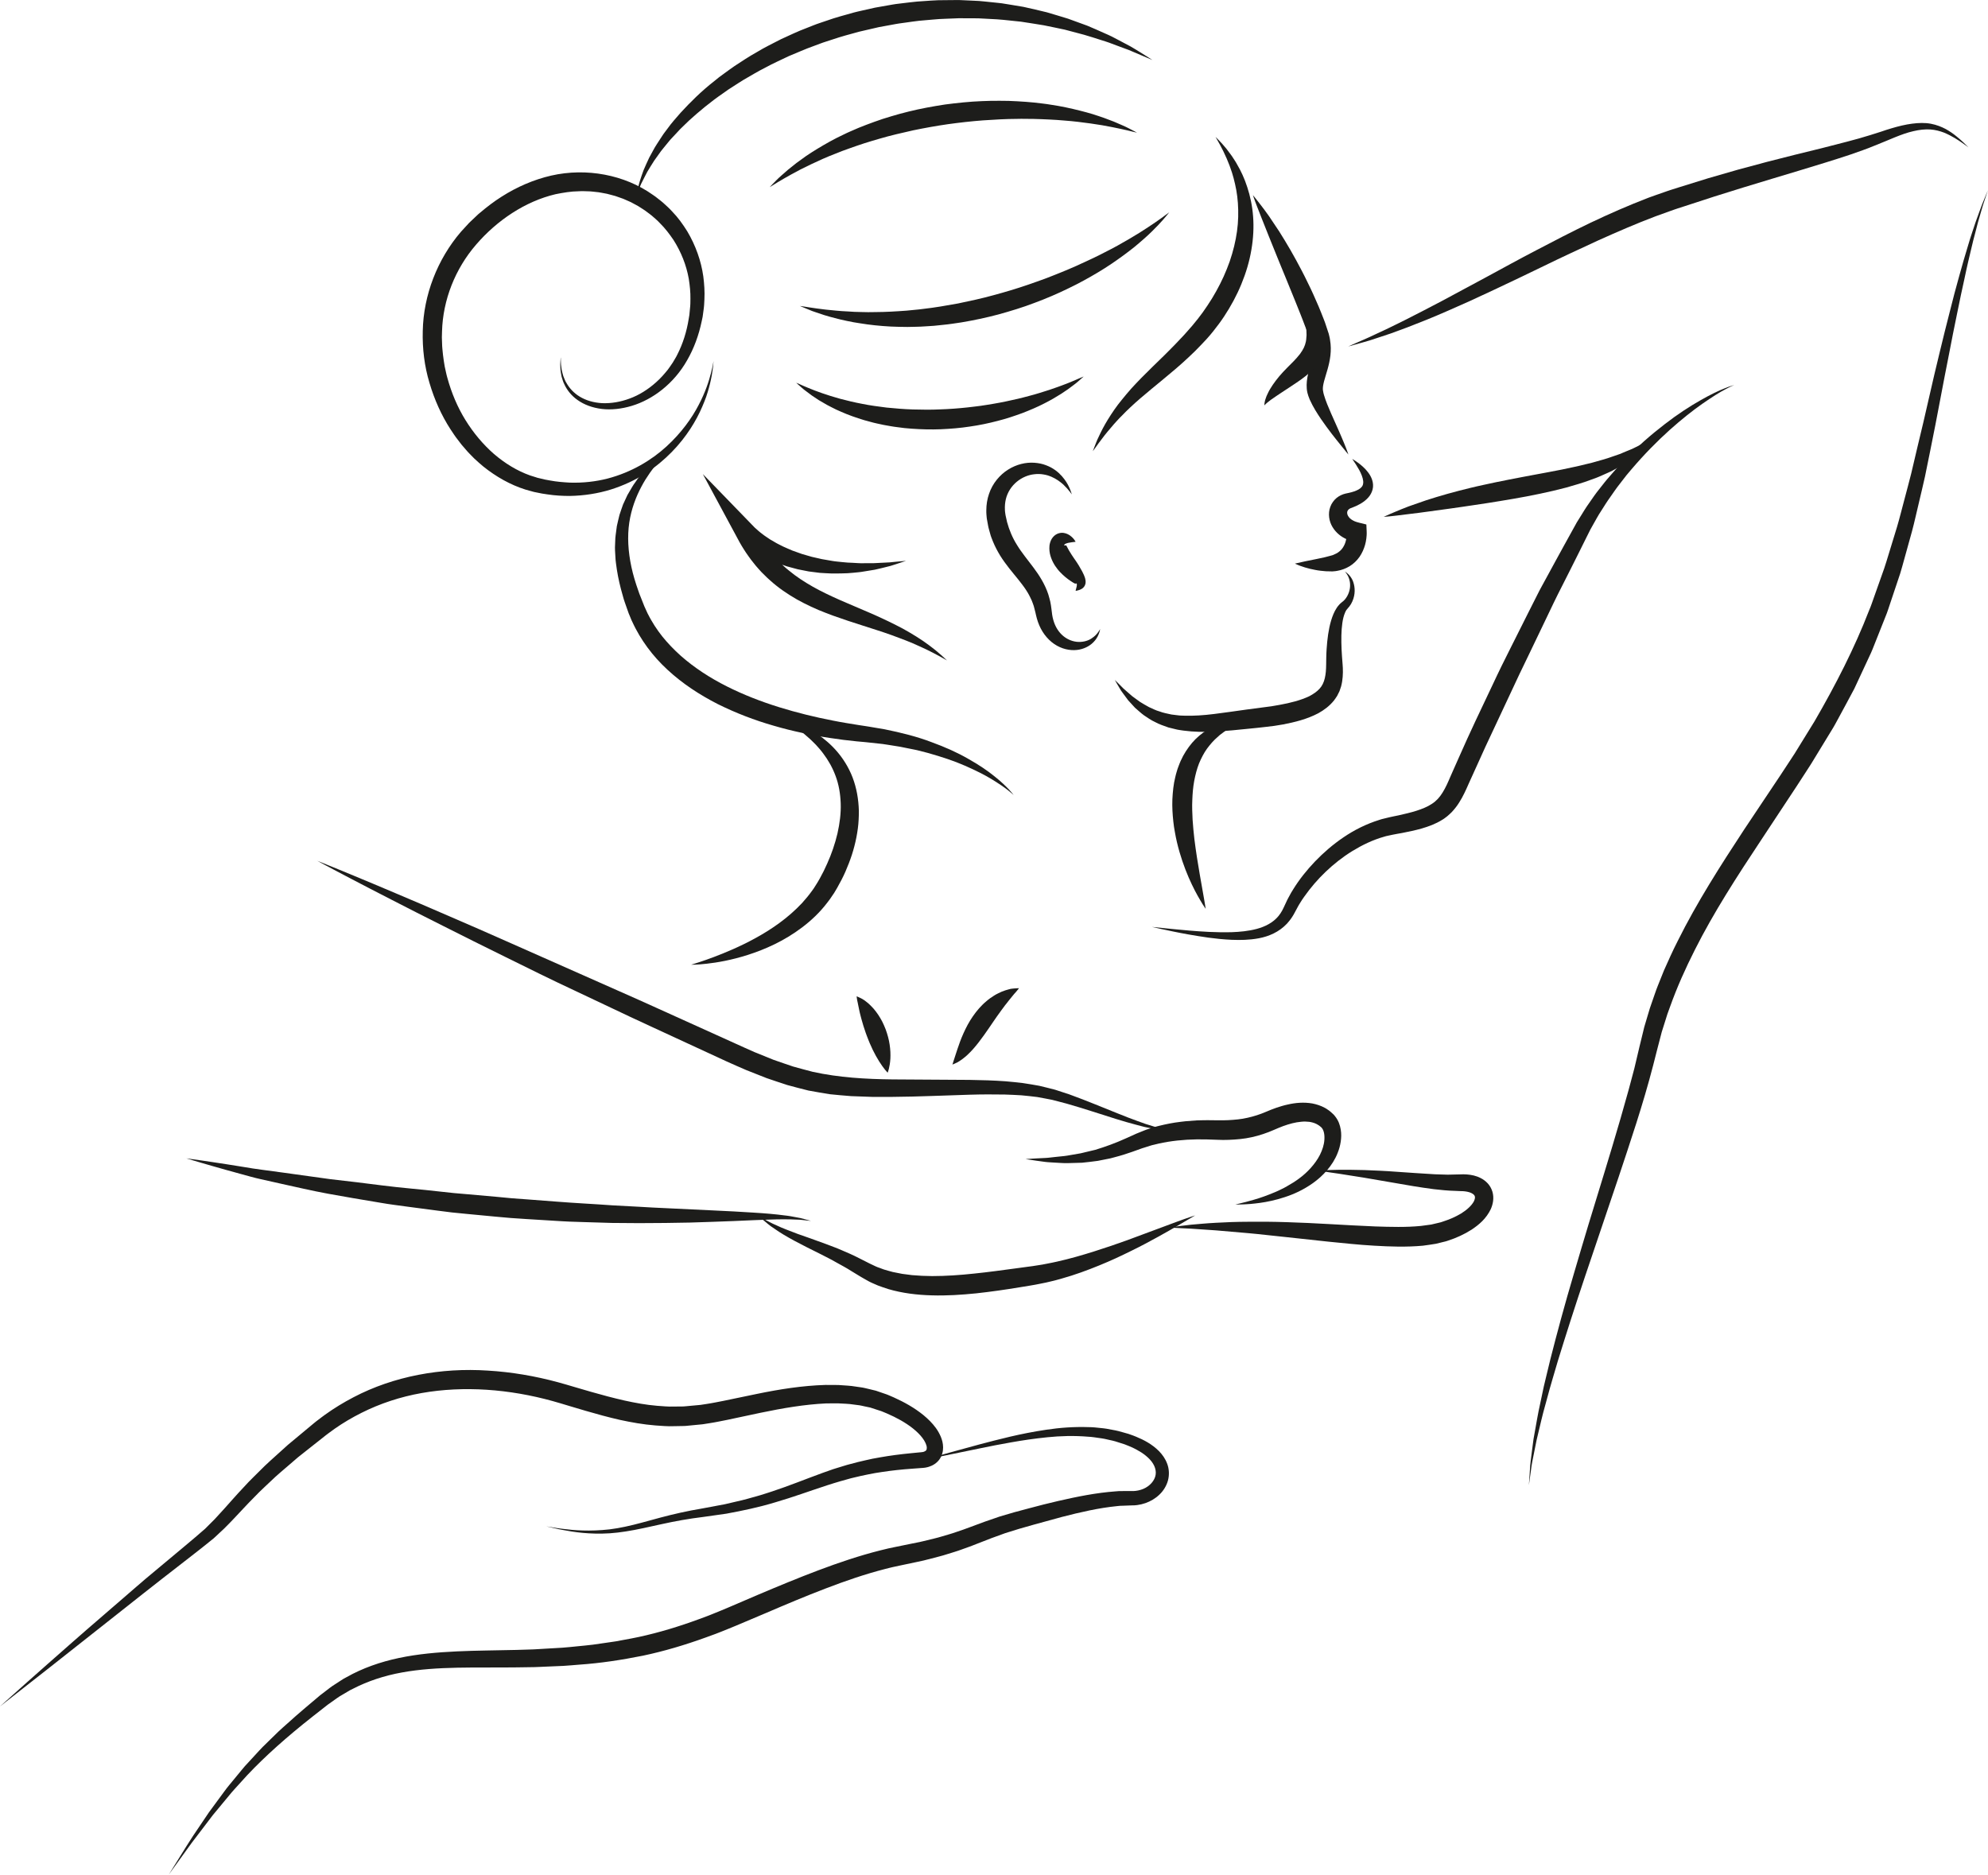 
<svg width="193" height="182" viewBox="0 0 193 182" fill="none" xmlns="http://www.w3.org/2000/svg">
<g clip-path="url(#clip0_2061_4744)">
<path d="M125.721 54.717C126.061 54.634 126.39 54.562 126.718 54.494L127.686 54.299C127.844 54.265 128.003 54.237 128.157 54.2C128.312 54.166 128.466 54.129 128.619 54.1C128.769 54.06 128.916 54.02 129.063 53.984C129.143 53.96 129.399 53.902 129.456 53.865C129.555 53.826 129.676 53.77 129.773 53.717C129.872 53.657 129.964 53.598 130.044 53.526C130.21 53.392 130.34 53.232 130.442 53.043C130.551 52.86 130.63 52.642 130.679 52.409C130.708 52.293 130.729 52.172 130.741 52.05C130.747 51.989 130.751 51.929 130.754 51.87V51.785C130.754 51.764 130.754 51.718 130.754 51.73L131.505 52.615C131.244 52.553 130.981 52.467 130.724 52.349C130.466 52.23 130.21 52.084 129.978 51.885C129.746 51.69 129.534 51.451 129.367 51.174C129.198 50.897 129.083 50.577 129.039 50.239C128.996 49.9 129.022 49.54 129.15 49.206C129.271 48.871 129.49 48.568 129.756 48.346C130.026 48.123 130.34 47.987 130.64 47.917L130.951 47.851C131.034 47.832 131.12 47.813 131.208 47.788C131.556 47.692 131.879 47.562 132.077 47.393C132.176 47.31 132.248 47.225 132.295 47.112C132.338 47 132.36 46.857 132.341 46.692C132.306 46.361 132.149 45.985 131.954 45.626C131.855 45.446 131.748 45.267 131.633 45.088C131.522 44.908 131.396 44.735 131.277 44.554C131.647 44.777 132.004 45.027 132.333 45.33C132.497 45.48 132.654 45.646 132.795 45.832C132.939 46.017 133.07 46.223 133.166 46.466C133.261 46.708 133.324 46.992 133.294 47.298C133.263 47.602 133.137 47.905 132.963 48.143C132.787 48.383 132.579 48.567 132.365 48.721C132.154 48.876 131.932 48.992 131.712 49.097C131.604 49.15 131.488 49.198 131.37 49.245L131.215 49.307L131.14 49.334L131.092 49.351L131.073 49.361C130.971 49.414 130.898 49.478 130.857 49.543C130.771 49.667 130.771 49.796 130.812 49.953C130.835 50.031 130.884 50.109 130.939 50.189C130.997 50.269 131.073 50.347 131.171 50.417C131.268 50.485 131.379 50.553 131.509 50.608C131.637 50.664 131.78 50.705 131.93 50.742L132.65 50.921L132.681 51.627C132.685 51.722 132.683 51.758 132.683 51.819L132.676 51.979C132.669 52.082 132.661 52.186 132.647 52.286C132.621 52.491 132.582 52.691 132.527 52.892C132.413 53.29 132.242 53.688 131.992 54.054C131.739 54.414 131.408 54.739 131.029 54.971C130.84 55.088 130.64 55.178 130.44 55.256C130.235 55.329 130.046 55.386 129.826 55.421L129.662 55.448C129.607 55.457 129.577 55.457 129.532 55.46L129.409 55.471H129.403H129.399L129.374 55.474H129.321H129.254C129.075 55.474 128.896 55.467 128.72 55.462C128.546 55.45 128.372 55.428 128.198 55.411C128.024 55.397 127.855 55.36 127.686 55.331C127.346 55.273 127.013 55.187 126.686 55.09C126.522 55.038 126.358 54.986 126.198 54.925C126.037 54.862 125.875 54.799 125.72 54.72L125.721 54.717Z" fill="#1D1D1B"/>
<path d="M121.632 18.941C121.632 18.941 121.702 19.026 121.832 19.184C121.956 19.346 122.151 19.575 122.378 19.88C122.605 20.184 122.896 20.543 123.195 20.982C123.495 21.419 123.828 21.917 124.187 22.467C124.542 23.018 124.897 23.625 125.277 24.268C125.656 24.913 126.021 25.608 126.402 26.328C126.596 26.687 126.771 27.062 126.957 27.438C127.139 27.816 127.332 28.194 127.503 28.588C127.675 28.981 127.856 29.374 128.025 29.775C128.196 30.175 128.351 30.59 128.515 30.998L128.632 31.306L128.74 31.629L128.953 32.274L128.981 32.354L128.987 32.374L129.005 32.436L129.013 32.475L129.051 32.631C129.076 32.735 129.1 32.83 129.121 32.983C129.139 33.121 129.165 33.266 129.175 33.395L129.196 33.776C129.213 34.793 128.933 35.712 128.702 36.465C128.585 36.843 128.489 37.188 128.446 37.472C128.428 37.611 128.417 37.744 128.429 37.848C128.457 38.071 128.481 38.125 128.516 38.288C128.697 38.918 128.972 39.559 129.225 40.139C129.486 40.727 129.726 41.267 129.94 41.745C130.155 42.226 130.332 42.653 130.479 43.005C130.629 43.355 130.728 43.639 130.802 43.831C130.868 44.025 130.904 44.129 130.904 44.129C130.904 44.129 130.834 44.044 130.704 43.886C130.578 43.726 130.382 43.498 130.148 43.2C129.67 42.608 128.989 41.768 128.243 40.681C127.875 40.132 127.484 39.535 127.146 38.78C127.062 38.593 126.963 38.29 126.929 38.139C126.863 37.872 126.851 37.615 126.852 37.368C126.861 36.877 126.96 36.448 127.04 36.045C127.122 35.642 127.209 35.264 127.262 34.898C127.313 34.533 127.335 34.181 127.32 33.84L127.296 33.587C127.288 33.505 127.269 33.441 127.259 33.368C127.255 33.308 127.221 33.198 127.195 33.094L127.156 32.939L127.146 32.9V32.89C127.141 32.878 127.163 32.963 127.153 32.922L127.146 32.905L127.12 32.834L126.921 32.259L126.82 31.971L126.704 31.677C126.552 31.284 126.41 30.891 126.25 30.5C126.086 30.11 125.936 29.716 125.781 29.328C125.463 28.551 125.153 27.785 124.851 27.046C124.537 26.309 124.26 25.583 123.975 24.906C123.699 24.222 123.439 23.576 123.197 22.98C122.953 22.387 122.734 21.837 122.547 21.346C122.354 20.854 122.185 20.424 122.047 20.072C121.905 19.72 121.809 19.434 121.738 19.244C121.671 19.05 121.635 18.948 121.635 18.948L121.632 18.941Z" fill="#1D1D1B"/>
<path d="M130.547 55.482C130.547 55.482 130.576 55.501 130.632 55.538C130.691 55.576 130.774 55.627 130.871 55.724C130.924 55.768 130.976 55.824 131.027 55.889C131.085 55.952 131.136 56.027 131.189 56.112C131.249 56.195 131.288 56.294 131.339 56.399C131.375 56.508 131.424 56.625 131.448 56.753C131.568 57.261 131.556 57.954 131.158 58.646C131.105 58.731 131.047 58.816 130.984 58.899L130.878 59.02L130.824 59.081C130.801 59.103 130.848 59.061 130.841 59.068L130.836 59.075L130.825 59.088L130.803 59.114L130.716 59.218C130.682 59.255 130.685 59.275 130.667 59.303L130.624 59.379L130.578 59.484C130.455 59.769 130.37 60.116 130.317 60.493C130.206 61.248 130.206 62.117 130.243 63.034C130.257 63.264 130.271 63.499 130.284 63.735C130.303 63.978 130.322 64.225 130.341 64.473C130.383 64.934 130.395 65.57 130.298 66.169C130.266 66.324 130.245 66.478 130.199 66.637C130.148 66.793 130.098 66.953 130.04 67.108C129.967 67.261 129.89 67.414 129.81 67.567C129.719 67.713 129.617 67.851 129.516 67.994C129.086 68.538 128.54 68.938 127.986 69.246C126.868 69.833 125.711 70.108 124.576 70.331L123.722 70.471C123.439 70.504 123.157 70.54 122.874 70.574C122.318 70.646 121.775 70.69 121.232 70.748C120.159 70.863 119.075 70.965 118.014 71.023C116.952 71.085 115.892 71.066 114.887 70.93C114.761 70.911 114.636 70.892 114.513 70.874C114.39 70.858 114.268 70.835 114.146 70.802C113.904 70.743 113.667 70.685 113.433 70.627C112.976 70.46 112.53 70.323 112.138 70.101C111.73 69.918 111.383 69.661 111.049 69.44C110.882 69.329 110.743 69.188 110.597 69.071C110.455 68.947 110.313 68.831 110.185 68.71C109.946 68.45 109.723 68.213 109.523 67.987C109.341 67.749 109.18 67.525 109.033 67.326C108.962 67.225 108.89 67.133 108.829 67.043C108.772 66.948 108.721 66.859 108.672 66.778C108.576 66.613 108.494 66.473 108.427 66.361C108.298 66.135 108.229 66.013 108.229 66.013C108.229 66.013 108.328 66.111 108.516 66.293C108.608 66.385 108.721 66.499 108.854 66.632C108.921 66.698 108.991 66.769 109.066 66.846C109.144 66.919 109.231 66.992 109.322 67.072C109.503 67.229 109.699 67.407 109.917 67.591C110.153 67.756 110.395 67.941 110.658 68.133C110.94 68.297 111.226 68.486 111.544 68.649C111.873 68.79 112.197 68.972 112.573 69.072C112.931 69.212 113.331 69.28 113.73 69.37C113.936 69.395 114.146 69.421 114.36 69.447C114.57 69.482 114.795 69.469 115.015 69.484C115.906 69.51 116.862 69.445 117.869 69.319C118.877 69.197 119.923 69.037 121.014 68.889C121.553 68.817 122.098 68.746 122.644 68.674C122.908 68.639 123.175 68.603 123.441 68.569L124.226 68.433C125.262 68.246 126.281 67.989 127.113 67.591C127.513 67.378 127.861 67.14 128.112 66.859C128.366 66.581 128.52 66.246 128.617 65.841C128.713 65.422 128.74 65.033 128.747 64.5C128.747 64.38 128.75 64.259 128.752 64.14C128.753 64.014 128.757 63.888 128.759 63.762C128.762 63.512 128.776 63.264 128.791 63.021C128.856 62.043 128.972 61.109 129.228 60.246C129.359 59.818 129.518 59.401 129.767 59.025L129.861 58.888C129.9 58.838 129.943 58.789 129.984 58.741C130.023 58.699 130.071 58.638 130.103 58.612L130.208 58.524L130.281 58.459L130.322 58.427L130.404 58.364C130.453 58.316 130.504 58.268 130.552 58.217C130.921 57.792 131.081 57.239 131.071 56.799C131.071 56.352 130.923 56.003 130.791 55.792C130.728 55.685 130.662 55.607 130.617 55.556C130.573 55.505 130.551 55.477 130.551 55.477L130.547 55.482Z" fill="#1D1D1B"/>
<path d="M118.005 13.289C118.005 13.289 118.106 13.391 118.295 13.581C118.486 13.77 118.753 14.059 119.075 14.457C119.23 14.658 119.398 14.884 119.58 15.133C119.666 15.26 119.754 15.395 119.843 15.534C119.935 15.674 120.026 15.822 120.109 15.978C120.473 16.594 120.821 17.334 121.092 18.184C121.371 19.033 121.58 19.99 121.654 21.023C121.734 22.053 121.678 23.152 121.485 24.263C121.299 25.375 120.964 26.498 120.514 27.586C120.067 28.677 119.495 29.731 118.838 30.726C118.509 31.225 118.15 31.701 117.78 32.165C117.595 32.398 117.403 32.624 117.205 32.844L117.121 32.937L117.049 33.014L116.904 33.169L116.616 33.475C116.235 33.88 115.804 34.308 115.396 34.682C114.986 35.069 114.575 35.434 114.163 35.788C112.52 37.193 110.964 38.387 109.748 39.535C109.598 39.68 109.446 39.817 109.305 39.96C109.165 40.103 109.032 40.244 108.895 40.379C108.617 40.642 108.388 40.921 108.151 41.171C107.707 41.688 107.316 42.146 107.023 42.546C106.714 42.935 106.494 43.258 106.337 43.476C106.178 43.694 106.093 43.809 106.093 43.809C106.093 43.809 106.144 43.675 106.238 43.423C106.342 43.177 106.463 42.796 106.692 42.347C106.902 41.887 107.183 41.34 107.554 40.734C107.927 40.134 108.371 39.459 108.931 38.787C109.201 38.44 109.504 38.103 109.81 37.744C110.126 37.397 110.458 37.043 110.805 36.691C111.499 35.985 112.245 35.267 113 34.531C113.37 34.157 113.754 33.786 114.124 33.398C114.315 33.206 114.495 33.012 114.674 32.817C114.856 32.623 115.039 32.436 115.223 32.218L115.501 31.901L115.641 31.743L115.711 31.663L115.728 31.643C115.728 31.643 115.713 31.66 115.727 31.645L115.735 31.634L115.768 31.595C115.938 31.39 116.111 31.184 116.278 30.971C116.611 30.548 116.932 30.109 117.227 29.656C117.529 29.207 117.814 28.746 118.072 28.275C118.333 27.804 118.577 27.328 118.795 26.845C119.014 26.362 119.205 25.874 119.381 25.386C119.546 24.896 119.696 24.406 119.812 23.918C120.048 22.941 120.186 21.977 120.207 21.055C120.231 20.133 120.166 19.256 120.022 18.453C119.872 17.652 119.678 16.917 119.442 16.284C119.338 15.961 119.195 15.679 119.094 15.4C118.971 15.133 118.858 14.883 118.753 14.66C118.638 14.444 118.536 14.248 118.449 14.075C118.36 13.903 118.271 13.762 118.206 13.644C118.075 13.41 118.005 13.286 118.005 13.286V13.289Z" fill="#1D1D1B"/>
<path d="M77.307 37.162C77.307 37.162 77.414 37.208 77.614 37.293C77.812 37.38 78.106 37.518 78.476 37.664C78.662 37.737 78.862 37.826 79.087 37.909C79.316 37.987 79.556 38.079 79.816 38.174C80.077 38.261 80.355 38.351 80.648 38.448C80.944 38.535 81.253 38.625 81.577 38.72C82.229 38.89 82.934 39.066 83.686 39.205C84.436 39.362 85.238 39.462 86.062 39.569C86.891 39.651 87.748 39.726 88.622 39.753C89.496 39.775 90.383 39.792 91.271 39.746C92.158 39.717 93.046 39.651 93.916 39.556C94.353 39.513 94.781 39.448 95.21 39.399C95.633 39.331 96.056 39.275 96.467 39.198C97.293 39.062 98.084 38.885 98.834 38.714C99.206 38.618 99.573 38.537 99.921 38.435C100.097 38.387 100.27 38.341 100.439 38.295C100.606 38.244 100.771 38.195 100.934 38.147C101.582 37.957 102.171 37.754 102.691 37.567C102.956 37.482 103.191 37.377 103.42 37.295C103.647 37.213 103.852 37.128 104.036 37.05C104.407 36.897 104.7 36.775 104.896 36.683C105.098 36.598 105.204 36.552 105.204 36.552C105.204 36.552 105.118 36.63 104.956 36.776C104.792 36.919 104.557 37.14 104.229 37.382C103.908 37.635 103.504 37.926 103.022 38.234C102.541 38.54 101.981 38.868 101.352 39.183C100.724 39.508 100.019 39.807 99.263 40.101C98.502 40.379 97.689 40.656 96.831 40.87C95.974 41.093 95.076 41.284 94.153 41.413C93.231 41.557 92.288 41.632 91.341 41.675C90.393 41.712 89.445 41.688 88.513 41.62C88.281 41.6 88.048 41.581 87.818 41.561C87.588 41.535 87.359 41.503 87.132 41.474C86.678 41.423 86.233 41.333 85.794 41.256C85.361 41.156 84.929 41.083 84.517 40.96C84.311 40.904 84.106 40.85 83.905 40.794C83.705 40.731 83.509 40.668 83.314 40.607C82.925 40.487 82.556 40.34 82.198 40.205C81.843 40.061 81.505 39.911 81.183 39.766C80.865 39.605 80.56 39.46 80.278 39.305C79.998 39.142 79.732 38.996 79.488 38.846C79.247 38.688 79.024 38.543 78.821 38.402C78.618 38.259 78.438 38.117 78.275 37.994C77.94 37.756 77.718 37.528 77.549 37.389C77.387 37.242 77.302 37.164 77.302 37.164L77.307 37.162Z" fill="#1D1D1B"/>
<path d="M77.648 29.702C77.648 29.702 77.799 29.724 78.08 29.765C78.36 29.804 78.775 29.884 79.297 29.949C79.556 29.981 79.845 30.019 80.157 30.058C80.471 30.088 80.811 30.122 81.173 30.158C81.533 30.201 81.922 30.214 82.328 30.238C82.531 30.247 82.739 30.267 82.951 30.276C83.164 30.282 83.383 30.287 83.605 30.294C84.048 30.315 84.513 30.308 84.992 30.299C85.47 30.303 85.965 30.276 86.472 30.257C86.979 30.235 87.499 30.194 88.028 30.158C88.557 30.095 89.1 30.068 89.648 29.988C90.745 29.866 91.87 29.668 93.01 29.462C94.145 29.226 95.297 28.981 96.433 28.665C97.572 28.359 98.701 28.022 99.801 27.644C100.077 27.554 100.35 27.459 100.62 27.357C100.891 27.26 101.161 27.163 101.429 27.066C101.959 26.86 102.487 26.661 102.999 26.448C104.026 26.034 105.004 25.593 105.924 25.154C106.153 25.044 106.38 24.935 106.603 24.828C106.823 24.715 107.042 24.605 107.255 24.496C107.689 24.287 108.091 24.059 108.486 23.85C109.262 23.413 109.972 23.004 110.59 22.618C111.204 22.229 111.738 21.882 112.17 21.582C112.384 21.429 112.576 21.293 112.745 21.177C112.911 21.055 113.051 20.951 113.164 20.868C113.394 20.7 113.517 20.611 113.517 20.611C113.517 20.611 113.421 20.729 113.24 20.95C113.059 21.171 112.79 21.489 112.421 21.873C112.053 22.256 111.595 22.718 111.034 23.208C110.759 23.46 110.45 23.707 110.131 23.979C109.807 24.242 109.453 24.504 109.086 24.78C108.344 25.321 107.525 25.891 106.619 26.43C105.714 26.972 104.74 27.512 103.7 28.008C102.666 28.513 101.57 28.985 100.434 29.405C99.304 29.84 98.123 30.197 96.937 30.526C95.747 30.844 94.539 31.097 93.343 31.299C92.742 31.386 92.148 31.486 91.554 31.539C91.259 31.57 90.964 31.601 90.672 31.631C90.378 31.65 90.088 31.669 89.8 31.687C89.511 31.709 89.225 31.72 88.941 31.725C88.658 31.731 88.376 31.736 88.098 31.743C87.542 31.73 86.997 31.736 86.468 31.703C85.41 31.646 84.415 31.541 83.506 31.39C83.05 31.318 82.615 31.253 82.205 31.155C81.796 31.063 81.406 30.985 81.048 30.881C80.688 30.781 80.35 30.702 80.043 30.6C79.737 30.498 79.456 30.403 79.201 30.318C79.075 30.276 78.956 30.236 78.845 30.196C78.736 30.151 78.633 30.109 78.538 30.07C78.347 29.991 78.184 29.925 78.053 29.871C77.79 29.76 77.65 29.701 77.65 29.701L77.648 29.702Z" fill="#1D1D1B"/>
<path d="M110.384 12.881C110.384 12.881 110.24 12.847 109.969 12.784C109.701 12.716 109.303 12.619 108.803 12.513C108.307 12.396 107.692 12.292 106.996 12.159C106.296 12.042 105.504 11.93 104.642 11.828C104.211 11.782 103.762 11.729 103.294 11.7C103.062 11.682 102.825 11.663 102.584 11.644C102.344 11.631 102.1 11.617 101.852 11.603C101.359 11.571 100.849 11.566 100.33 11.546C99.809 11.552 99.28 11.523 98.741 11.542C97.662 11.546 96.549 11.61 95.421 11.687C94.293 11.773 93.152 11.901 92.015 12.059C90.878 12.223 89.749 12.427 88.643 12.656C87.542 12.905 86.455 13.151 85.422 13.456C84.902 13.593 84.402 13.767 83.903 13.913C83.414 14.08 82.927 14.231 82.465 14.406C82.233 14.49 82.002 14.573 81.775 14.655C81.552 14.743 81.332 14.83 81.115 14.917C80.676 15.076 80.266 15.264 79.865 15.432C79.074 15.786 78.355 16.129 77.722 16.449C77.101 16.786 76.546 17.072 76.109 17.335C75.664 17.589 75.321 17.803 75.085 17.949C74.848 18.092 74.722 18.169 74.722 18.169C74.722 18.169 74.824 18.062 75.015 17.863C75.212 17.667 75.486 17.363 75.88 17.024C76.263 16.67 76.748 16.264 77.324 15.823C77.618 15.611 77.928 15.376 78.263 15.143C78.604 14.918 78.961 14.678 79.347 14.449C80.115 13.986 80.961 13.498 81.896 13.064C82.357 12.831 82.849 12.637 83.345 12.416C83.594 12.311 83.85 12.214 84.108 12.115C84.366 12.015 84.627 11.915 84.893 11.825C85.159 11.733 85.427 11.639 85.697 11.546C85.97 11.462 86.245 11.377 86.523 11.292C87.076 11.117 87.646 10.976 88.218 10.829C89.366 10.545 90.549 10.329 91.737 10.147C92.928 9.991 94.123 9.865 95.305 9.819C95.896 9.794 96.483 9.778 97.061 9.785C97.352 9.789 97.638 9.792 97.925 9.795C98.21 9.804 98.493 9.823 98.775 9.834C99.337 9.857 99.888 9.913 100.427 9.959C100.965 10.03 101.492 10.073 101.999 10.163C103.018 10.311 103.97 10.522 104.84 10.741C105.276 10.843 105.689 10.969 106.081 11.081C106.472 11.2 106.837 11.333 107.18 11.447C107.865 11.69 108.45 11.93 108.924 12.149C109.406 12.352 109.757 12.552 110.005 12.678C110.25 12.809 110.38 12.879 110.38 12.879L110.384 12.881Z" fill="#1D1D1B"/>
<path d="M54.441 34.722C54.441 34.722 54.445 34.825 54.448 35.026C54.452 35.126 54.45 35.251 54.462 35.398C54.482 35.543 54.505 35.712 54.53 35.902C54.566 36.089 54.626 36.295 54.689 36.519C54.783 36.734 54.856 36.979 55.008 37.208C55.278 37.679 55.699 38.161 56.295 38.516C56.887 38.873 57.64 39.1 58.471 39.142C59.304 39.175 60.213 39.033 61.116 38.698C62.022 38.37 62.91 37.821 63.707 37.103C64.111 36.747 64.477 36.332 64.83 35.895C64.994 35.666 65.163 35.436 65.318 35.194C65.391 35.07 65.465 34.946 65.54 34.82C65.617 34.696 65.688 34.57 65.75 34.436C66.289 33.388 66.666 32.204 66.864 30.944L66.903 30.707L66.924 30.588L66.929 30.559C66.932 30.544 66.925 30.587 66.929 30.554L66.934 30.491C66.949 30.323 66.966 30.155 66.982 29.986C66.994 29.821 67.025 29.639 67.021 29.486C67.023 29.33 67.026 29.172 67.028 29.014C67.04 28.381 66.97 27.709 66.866 27.058C66.635 25.746 66.125 24.459 65.381 23.292C64.992 22.72 64.569 22.159 64.065 21.664C63.828 21.402 63.55 21.179 63.285 20.943C63.15 20.826 63.002 20.727 62.86 20.618C62.717 20.511 62.577 20.4 62.422 20.308L61.968 20.018C61.812 19.927 61.65 19.846 61.492 19.759L61.253 19.63C61.171 19.591 61.087 19.557 61.004 19.519L60.505 19.3L59.988 19.118C59.901 19.087 59.816 19.055 59.729 19.028L59.462 18.956C59.285 18.91 59.109 18.858 58.93 18.815L58.387 18.713C58.208 18.672 58.024 18.655 57.839 18.636C57.655 18.618 57.472 18.59 57.286 18.58C56.914 18.575 56.544 18.54 56.17 18.57C55.423 18.577 54.677 18.706 53.936 18.854C50.989 19.548 48.253 21.39 46.222 23.749C44.191 26.095 42.997 29.119 42.913 32.177L42.898 32.749C42.898 32.939 42.911 33.13 42.917 33.32C42.92 33.701 42.971 34.079 43.007 34.458C43.043 34.836 43.118 35.208 43.174 35.584C43.263 35.951 43.325 36.325 43.432 36.688C43.83 38.142 44.415 39.535 45.188 40.783C45.961 42.032 46.898 43.149 47.955 44.075C49.02 44.988 50.206 45.714 51.457 46.158C51.615 46.208 51.772 46.257 51.929 46.306L52.047 46.344L52.105 46.362L52.134 46.373C52.134 46.373 52.173 46.383 52.144 46.378L52.402 46.439C52.573 46.48 52.743 46.52 52.912 46.56C53.08 46.597 53.233 46.617 53.394 46.648C54.025 46.77 54.687 46.82 55.32 46.856C56.599 46.895 57.839 46.757 58.995 46.459C61.306 45.852 63.248 44.677 64.698 43.352C66.151 42.022 67.17 40.59 67.825 39.322C68.494 38.057 68.83 36.967 69.023 36.222C69.069 36.035 69.108 35.868 69.144 35.725C69.173 35.581 69.195 35.458 69.216 35.359C69.253 35.162 69.274 35.062 69.274 35.062C69.274 35.062 69.264 35.166 69.245 35.364C69.235 35.465 69.223 35.589 69.209 35.737C69.19 35.885 69.161 36.053 69.132 36.246C69.107 36.44 69.061 36.652 69.011 36.887C68.967 37.123 68.898 37.375 68.825 37.651C68.758 37.928 68.654 38.214 68.557 38.525C68.439 38.828 68.328 39.159 68.173 39.491C67.596 40.836 66.664 42.403 65.214 43.886C64.49 44.624 63.64 45.345 62.652 45.976C61.664 46.606 60.536 47.138 59.3 47.527C58.063 47.91 56.711 48.126 55.305 48.15C54.599 48.148 53.895 48.112 53.161 48C52.981 47.973 52.789 47.949 52.614 47.917C52.443 47.883 52.271 47.847 52.098 47.813L51.839 47.761L51.547 47.681C51.364 47.63 51.182 47.578 50.998 47.527C49.542 47.068 48.163 46.286 46.927 45.296C46.623 45.042 46.323 44.779 46.033 44.505C45.756 44.218 45.461 43.942 45.207 43.631L44.811 43.173L44.442 42.692C44.188 42.376 43.973 42.029 43.743 41.692C42.853 40.321 42.171 38.79 41.695 37.176C41.208 35.563 40.995 33.847 41.043 32.123C41.113 28.666 42.454 25.175 44.751 22.501L45.209 22.003L45.437 21.754L45.552 21.63L45.664 21.523L46.115 21.096L46.34 20.883L46.396 20.831L46.449 20.781L46.48 20.756L46.606 20.652C47.27 20.089 47.963 19.557 48.702 19.091C50.177 18.152 51.806 17.439 53.517 17.046C56.94 16.267 60.642 16.97 63.374 18.912C63.551 19.023 63.714 19.154 63.877 19.283C64.04 19.414 64.209 19.535 64.362 19.672C64.666 19.953 64.98 20.22 65.251 20.529C65.826 21.115 66.297 21.781 66.722 22.46C67.54 23.838 68.069 25.34 68.279 26.836C68.374 27.59 68.424 28.321 68.386 29.068C68.376 29.255 68.366 29.44 68.356 29.626C68.349 29.816 68.315 29.971 68.298 30.143C68.275 30.311 68.252 30.48 68.229 30.646L68.221 30.709C68.221 30.697 68.214 30.76 68.212 30.765L68.206 30.798L68.178 30.927L68.124 31.184C67.84 32.553 67.364 33.84 66.71 34.972C65.422 37.254 63.364 38.792 61.343 39.401C60.331 39.707 59.326 39.811 58.414 39.702C57.505 39.59 56.694 39.28 56.075 38.839C55.45 38.404 55.034 37.843 54.793 37.319C54.655 37.062 54.599 36.798 54.522 36.569C54.477 36.331 54.433 36.115 54.413 35.919C54.404 35.723 54.395 35.55 54.389 35.4C54.392 35.252 54.406 35.128 54.411 35.028C54.424 34.827 54.433 34.725 54.433 34.725L54.441 34.722Z" fill="#1D1D1B"/>
<path d="M65.657 42.901C65.657 42.901 65.494 43.073 65.186 43.394C65.036 43.558 64.833 43.745 64.627 43.99C64.418 44.231 64.178 44.508 63.91 44.818C63.408 45.466 62.792 46.25 62.272 47.243C61.744 48.228 61.292 49.407 61.092 50.735C60.893 52.064 60.974 53.532 61.299 55.047C61.463 55.806 61.691 56.574 61.969 57.35C62.033 57.546 62.104 57.739 62.186 57.932C62.263 58.126 62.34 58.321 62.418 58.517L62.534 58.811L62.563 58.886C62.574 58.911 62.556 58.872 62.563 58.882L62.572 58.901L62.589 58.939L62.657 59.088L62.794 59.389L62.862 59.539L62.932 59.672C63.029 59.849 63.111 60.025 63.22 60.204C63.33 60.383 63.432 60.565 63.546 60.742C63.664 60.915 63.784 61.09 63.901 61.265C64.029 61.435 64.157 61.604 64.285 61.776C64.82 62.442 65.424 63.07 66.079 63.657C67.397 64.824 68.926 65.815 70.556 66.635C72.185 67.457 73.907 68.122 75.646 68.661C77.385 69.2 79.136 69.627 80.853 69.959C81.71 70.132 82.56 70.263 83.393 70.399C83.601 70.431 83.809 70.462 84.016 70.493L84.347 70.545L84.657 70.598C85.07 70.668 85.477 70.736 85.878 70.804C87.525 71.137 89.052 71.525 90.409 72.042C91.772 72.537 92.984 73.086 94.003 73.675C95.027 74.25 95.874 74.825 96.525 75.354C97.184 75.874 97.655 76.335 97.961 76.66C98.266 76.988 98.404 77.18 98.404 77.18C98.404 77.18 98.232 77.017 97.884 76.742C97.539 76.464 97.003 76.097 96.304 75.668C95.606 75.236 94.711 74.792 93.672 74.337C92.633 73.877 91.411 73.476 90.071 73.098C89.733 73.012 89.39 72.923 89.038 72.833C88.683 72.762 88.322 72.688 87.953 72.614C87.769 72.578 87.584 72.535 87.398 72.501C87.212 72.472 87.025 72.442 86.835 72.411C86.455 72.353 86.077 72.284 85.68 72.231C85.275 72.187 84.864 72.142 84.449 72.098L84.137 72.064L83.84 72.035C83.627 72.017 83.412 71.996 83.197 71.978C82.333 71.897 81.454 71.782 80.562 71.646C79.667 71.515 78.764 71.345 77.853 71.147C76.94 70.955 76.024 70.724 75.107 70.455C73.271 69.931 71.443 69.231 69.685 68.358C67.938 67.467 66.263 66.378 64.82 65.04C64.096 64.375 63.435 63.645 62.86 62.864C62.72 62.665 62.582 62.468 62.444 62.269C62.316 62.065 62.188 61.861 62.06 61.658C61.937 61.453 61.826 61.24 61.71 61.032C61.596 60.825 61.495 60.595 61.388 60.377L61.309 60.212L61.246 60.059L61.12 59.753L61.056 59.602L61.017 59.503L60.99 59.423L60.877 59.105C60.732 58.68 60.57 58.268 60.462 57.838C60.215 56.993 60.017 56.146 59.887 55.307C59.834 54.885 59.756 54.475 59.744 54.059C59.72 53.645 59.684 53.239 59.715 52.836C59.724 52.635 59.73 52.436 59.739 52.239C59.751 52.041 59.787 51.846 59.809 51.654C59.834 51.462 59.86 51.271 59.884 51.082C59.927 50.897 59.969 50.712 60.01 50.529C60.055 50.347 60.09 50.167 60.14 49.992C60.198 49.819 60.256 49.648 60.312 49.48C60.372 49.312 60.422 49.143 60.486 48.983C60.558 48.825 60.63 48.67 60.701 48.517C60.773 48.364 60.843 48.215 60.911 48.065C60.993 47.924 61.075 47.784 61.155 47.647C61.318 47.373 61.463 47.102 61.645 46.866C62.299 45.871 63.043 45.155 63.632 44.563C64.253 43.993 64.756 43.578 65.115 43.316C65.47 43.047 65.659 42.904 65.659 42.904L65.657 42.901Z" fill="#1D1D1B"/>
<path d="M75.826 69.692C75.826 69.692 75.959 69.732 76.21 69.809C76.459 69.887 76.827 69.993 77.283 70.192C77.397 70.239 77.52 70.285 77.647 70.341C77.769 70.401 77.899 70.462 78.034 70.527C78.169 70.593 78.312 70.656 78.454 70.736C78.594 70.817 78.741 70.903 78.891 70.989C78.966 71.034 79.043 71.078 79.121 71.124C79.196 71.175 79.271 71.226 79.348 71.278C79.502 71.385 79.66 71.493 79.821 71.608C80.132 71.855 80.457 72.119 80.768 72.433C81.394 73.052 81.993 73.83 82.453 74.758C82.918 75.684 83.214 76.757 83.326 77.878C83.362 78.158 83.365 78.441 83.381 78.727C83.374 79.01 83.383 79.298 83.359 79.584C83.333 80.159 83.249 80.732 83.14 81.302C83.028 81.871 82.881 82.436 82.702 82.991C82.521 83.545 82.309 84.089 82.077 84.623C81.841 85.156 81.574 85.675 81.285 86.18C81.215 86.307 81.138 86.431 81.063 86.556L81.007 86.649L80.963 86.721L80.934 86.763L80.817 86.933L80.587 87.273L80.311 87.639C79.584 88.595 78.749 89.374 77.87 90.039C76.116 91.369 74.249 92.179 72.629 92.699C71.004 93.22 69.608 93.453 68.632 93.561C68.144 93.623 67.758 93.638 67.496 93.653C67.233 93.665 67.093 93.662 67.093 93.662C67.093 93.662 67.226 93.621 67.477 93.544C67.726 93.47 68.088 93.344 68.547 93.189C69.004 93.031 69.552 92.822 70.171 92.573C70.791 92.322 71.481 92.022 72.211 91.665C73.668 90.951 75.31 90.005 76.787 88.714C77.157 88.394 77.508 88.047 77.853 87.688C78.179 87.321 78.517 86.93 78.793 86.54L79.003 86.248L79.222 85.901L79.331 85.727L79.358 85.683C79.329 85.729 79.353 85.69 79.35 85.697L79.357 85.686L79.369 85.666L79.418 85.583C79.483 85.471 79.549 85.36 79.611 85.246C79.864 84.792 80.097 84.324 80.305 83.844C80.736 82.892 81.07 81.902 81.304 80.915C81.526 79.927 81.652 78.941 81.618 77.995C81.585 77.051 81.427 76.146 81.12 75.333C80.821 74.519 80.401 73.792 79.93 73.168C79.807 73.017 79.701 72.855 79.572 72.717C79.445 72.576 79.323 72.438 79.203 72.302C78.944 72.051 78.706 71.794 78.452 71.586C78.328 71.477 78.208 71.374 78.092 71.273C77.973 71.176 77.853 71.088 77.74 70.998C77.626 70.909 77.519 70.824 77.413 70.743C77.307 70.664 77.201 70.596 77.104 70.528C76.904 70.396 76.732 70.266 76.571 70.164C76.411 70.064 76.275 69.979 76.163 69.909C75.943 69.768 75.826 69.693 75.826 69.693V69.692Z" fill="#1D1D1B"/>
<path d="M121.004 69.834C121.004 69.834 120.925 69.874 120.778 69.947C120.633 70.018 120.41 70.118 120.143 70.253C119.882 70.399 119.572 70.555 119.234 70.783C119.148 70.836 119.061 70.891 118.973 70.947C118.889 71.01 118.802 71.076 118.713 71.142C118.624 71.207 118.534 71.275 118.442 71.343C118.357 71.42 118.269 71.498 118.181 71.578C117.819 71.884 117.49 72.27 117.179 72.687C116.875 73.112 116.623 73.598 116.406 74.119C116.198 74.646 116.051 75.219 115.937 75.816C115.826 76.413 115.774 77.043 115.752 77.675C115.718 78.308 115.752 78.954 115.781 79.591C115.822 80.228 115.885 80.859 115.955 81.473C116.036 82.087 116.112 82.684 116.204 83.251C116.29 83.819 116.385 84.356 116.469 84.856C116.646 85.865 116.795 86.704 116.897 87.292C116.952 87.588 116.984 87.826 117.013 87.986C117.037 88.148 117.049 88.234 117.049 88.234C117.049 88.234 117 88.161 116.909 88.025C116.822 87.887 116.684 87.688 116.536 87.423C116.38 87.161 116.196 86.84 116.001 86.464C115.807 86.086 115.6 85.656 115.392 85.176C114.979 84.217 114.566 83.062 114.262 81.775C114.189 81.451 114.116 81.123 114.061 80.785C114.032 80.616 113.999 80.446 113.974 80.274C113.952 80.103 113.931 79.927 113.909 79.754C113.832 79.055 113.79 78.335 113.817 77.607C113.854 76.881 113.921 76.146 114.102 75.432C114.136 75.253 114.196 75.076 114.244 74.901C114.293 74.726 114.349 74.553 114.419 74.382C114.488 74.212 114.542 74.042 114.621 73.877C114.701 73.716 114.779 73.554 114.858 73.394C115.201 72.767 115.616 72.204 116.082 71.741C116.556 71.289 117.049 70.918 117.546 70.663C117.669 70.598 117.788 70.535 117.906 70.474C118.029 70.425 118.148 70.377 118.264 70.329C118.38 70.285 118.493 70.241 118.604 70.198C118.717 70.166 118.828 70.135 118.933 70.106C119.352 69.975 119.741 69.935 120.044 69.885C120.348 69.843 120.589 69.855 120.753 69.841C120.916 69.838 121.005 69.836 121.005 69.836L121.004 69.834Z" fill="#1D1D1B"/>
<path d="M111.879 89.996C111.879 89.996 112.206 90.031 112.819 90.093C113.432 90.16 114.331 90.245 115.473 90.347C116.615 90.44 118.007 90.542 119.577 90.503C120.359 90.474 121.19 90.401 122.002 90.185C122.813 89.969 123.588 89.583 124.122 88.932C124.252 88.765 124.376 88.593 124.479 88.399C124.533 88.306 124.583 88.207 124.627 88.103C124.68 87.988 124.735 87.872 124.789 87.756C124.842 87.641 124.897 87.523 124.951 87.408C125.004 87.29 125.079 87.165 125.144 87.042C125.211 86.92 125.279 86.795 125.346 86.671C125.417 86.554 125.489 86.437 125.562 86.319C126.144 85.377 126.858 84.482 127.668 83.633C128.481 82.788 129.397 81.992 130.43 81.293C131.459 80.592 132.618 80.004 133.887 79.608C134.043 79.551 134.205 79.509 134.369 79.472L134.86 79.352C135.169 79.279 135.471 79.225 135.778 79.159C136.36 79.026 136.961 78.891 137.517 78.713C138.076 78.534 138.598 78.322 139.018 78.039C139.443 77.764 139.767 77.408 140.055 76.937C140.2 76.706 140.335 76.449 140.463 76.179C140.526 76.041 140.591 75.91 140.651 75.765L140.842 75.321C141.105 74.728 141.369 74.134 141.634 73.537C142.165 72.347 142.694 71.151 143.26 69.962C143.823 68.773 144.385 67.586 144.945 66.402C145.226 65.81 145.501 65.218 145.79 64.633C146.08 64.051 146.37 63.471 146.658 62.893C147.238 61.738 147.812 60.593 148.38 59.462C148.665 58.898 148.948 58.337 149.23 57.779C149.503 57.217 149.819 56.678 150.107 56.136C150.7 55.054 151.271 53.984 151.848 52.948C152.135 52.429 152.418 51.916 152.698 51.409L152.908 51.029L153.012 50.841L153.063 50.747L153.101 50.682L153.13 50.637C153.28 50.395 153.43 50.154 153.579 49.916C153.73 49.676 153.867 49.439 154.027 49.203C154.191 48.966 154.355 48.733 154.516 48.5C154.679 48.271 154.833 48.034 155.002 47.817C155.171 47.601 155.34 47.386 155.507 47.174C155.676 46.963 155.836 46.748 156.009 46.548C156.183 46.347 156.355 46.15 156.526 45.952C156.698 45.757 156.862 45.559 157.036 45.372C157.212 45.187 157.386 45.005 157.558 44.823C158.932 43.374 160.32 42.178 161.6 41.195C162.876 40.205 164.062 39.443 165.068 38.872C166.071 38.297 166.894 37.909 167.472 37.686C167.756 37.562 167.986 37.499 168.136 37.448C168.288 37.399 168.365 37.373 168.365 37.373C168.365 37.373 168.29 37.407 168.146 37.475C168.003 37.543 167.786 37.637 167.518 37.788C166.972 38.064 166.211 38.548 165.274 39.197C164.339 39.85 163.252 40.709 162.073 41.765C160.897 42.825 159.639 44.092 158.386 45.565C158.231 45.75 158.072 45.937 157.913 46.124C157.756 46.315 157.61 46.515 157.456 46.714C157.302 46.913 157.149 47.114 156.992 47.316C156.837 47.519 156.697 47.737 156.546 47.947C156.398 48.16 156.246 48.374 156.096 48.59C155.944 48.806 155.813 49.031 155.668 49.252C155.526 49.475 155.383 49.699 155.239 49.926C155.097 50.155 154.964 50.407 154.824 50.65C154.686 50.895 154.548 51.142 154.408 51.39C154.283 51.638 154.159 51.889 154.033 52.139C153.777 52.654 153.517 53.174 153.256 53.702C152.736 54.758 152.186 55.826 151.638 56.918C151.078 58.003 150.546 59.129 150.003 60.267C149.457 61.403 148.906 62.553 148.349 63.713C148.07 64.291 147.79 64.873 147.508 65.456C147.235 66.041 146.96 66.628 146.684 67.217C146.133 68.392 145.58 69.572 145.027 70.753C144.462 71.925 143.926 73.12 143.39 74.309C143.12 74.903 142.851 75.495 142.583 76.087L142.385 76.534C142.32 76.687 142.238 76.845 142.165 77.002C142.013 77.313 141.844 77.629 141.642 77.941C141.448 78.254 141.205 78.558 140.939 78.846C140.798 78.982 140.654 79.121 140.504 79.245C140.345 79.359 140.195 79.494 140.028 79.585C139.371 79.997 138.69 80.24 138.038 80.431C137.384 80.621 136.749 80.745 136.109 80.873C135.804 80.929 135.49 80.978 135.195 81.041L134.78 81.13C134.642 81.157 134.504 81.188 134.369 81.234C133.278 81.54 132.249 82.04 131.293 82.623C130.339 83.212 129.467 83.902 128.687 84.649C127.906 85.394 127.223 86.2 126.639 87.027C126.568 87.13 126.494 87.233 126.423 87.336C126.358 87.438 126.295 87.542 126.231 87.642C126.168 87.748 126.102 87.84 126.042 87.954C125.981 88.068 125.921 88.18 125.859 88.292C125.8 88.404 125.738 88.515 125.679 88.626C125.615 88.751 125.544 88.874 125.465 88.993C125.317 89.233 125.138 89.456 124.951 89.665C124.566 90.076 124.108 90.4 123.637 90.629C123.165 90.861 122.68 91.005 122.211 91.094C121.269 91.27 120.388 91.274 119.572 91.243C117.941 91.168 116.558 90.925 115.422 90.73C114.287 90.531 113.403 90.333 112.8 90.207C112.198 90.073 111.877 90.002 111.877 90.002L111.879 89.996Z" fill="#1D1D1B"/>
<path d="M160.901 42.267C160.901 42.267 160.83 42.35 160.693 42.508C160.555 42.661 160.357 42.896 160.092 43.175C159.968 43.323 159.799 43.459 159.623 43.617C159.445 43.777 159.247 43.942 159.034 44.122C158.981 44.166 158.927 44.212 158.87 44.258C158.812 44.299 158.753 44.34 158.693 44.381C158.573 44.464 158.449 44.549 158.322 44.636C158.194 44.723 158.063 44.811 157.928 44.903C157.793 44.996 157.653 45.087 157.505 45.165C157.206 45.328 156.896 45.498 156.575 45.673C156.251 45.847 155.901 45.981 155.547 46.145C155.37 46.223 155.189 46.306 155.005 46.376C154.819 46.444 154.631 46.512 154.44 46.582C154.059 46.719 153.667 46.866 153.266 46.98C152.865 47.102 152.455 47.223 152.04 47.339C151.626 47.446 151.204 47.553 150.779 47.653C149.931 47.852 149.064 48.031 148.202 48.196C147.337 48.354 146.475 48.511 145.625 48.645C144.775 48.788 143.941 48.914 143.132 49.033C142.326 49.162 141.539 49.262 140.799 49.373C140.055 49.475 139.353 49.572 138.703 49.66C138.054 49.751 137.457 49.829 136.925 49.89C136.392 49.956 135.928 50.012 135.547 50.06C135.165 50.109 134.86 50.132 134.653 50.154C134.445 50.171 134.334 50.179 134.334 50.179C134.334 50.179 134.435 50.133 134.624 50.046C134.815 49.965 135.092 49.834 135.45 49.689C135.809 49.543 136.24 49.354 136.745 49.167C137.251 48.983 137.824 48.783 138.452 48.572C139.08 48.361 139.77 48.165 140.498 47.953C141.227 47.743 142.002 47.553 142.804 47.354C143.205 47.254 143.613 47.167 144.028 47.075C144.441 46.981 144.861 46.89 145.282 46.806C146.127 46.629 146.987 46.469 147.842 46.303C148.272 46.226 148.699 46.146 149.122 46.063C149.545 45.976 149.974 45.915 150.388 45.827C150.803 45.742 151.218 45.663 151.627 45.588C152.032 45.503 152.431 45.418 152.825 45.333C153.223 45.26 153.597 45.15 153.974 45.065C154.162 45.02 154.348 44.976 154.53 44.932C154.713 44.886 154.887 44.828 155.063 44.781C155.413 44.677 155.761 44.592 156.085 44.483C156.409 44.371 156.723 44.264 157.025 44.16C157.181 44.114 157.324 44.054 157.462 43.993C157.604 43.934 157.74 43.876 157.875 43.819C158.01 43.763 158.143 43.711 158.271 43.658C158.403 43.607 158.526 43.553 158.638 43.493C158.869 43.379 159.084 43.267 159.29 43.17C159.495 43.069 159.689 42.986 159.852 42.877C160.179 42.673 160.447 42.527 160.625 42.42C160.806 42.318 160.903 42.263 160.903 42.263L160.901 42.267Z" fill="#1D1D1B"/>
<path d="M130.9 33.633C130.9 33.633 131.132 33.529 131.569 33.335C132.003 33.142 132.653 32.874 133.452 32.492C133.853 32.305 134.295 32.097 134.778 31.871C135.254 31.629 135.775 31.381 136.329 31.109C137.432 30.554 138.666 29.915 140.007 29.209C141.345 28.49 142.792 27.711 144.325 26.887C145.857 26.059 147.465 25.168 149.158 24.29C150.844 23.404 152.599 22.494 154.413 21.625C156.232 20.761 158.111 19.936 160.038 19.196C160.521 19.016 161.012 18.851 161.499 18.679C161.746 18.596 161.98 18.506 162.238 18.427L162.961 18.198C163.925 17.892 164.885 17.594 165.844 17.303C166.81 17.024 167.769 16.748 168.718 16.475C169.667 16.22 170.604 15.968 171.527 15.72C173.373 15.236 175.162 14.804 176.853 14.388C178.534 13.952 180.132 13.57 181.558 13.119C181.919 13.005 182.27 12.893 182.615 12.784C182.963 12.67 183.291 12.549 183.641 12.454C184.325 12.25 184.984 12.091 185.627 12.008C186.267 11.925 186.89 11.906 187.451 12.013C188.013 12.119 188.498 12.318 188.904 12.532C189.305 12.758 189.638 12.99 189.907 13.212C190.182 13.428 190.397 13.631 190.575 13.791C190.921 14.121 191.097 14.303 191.097 14.303C191.097 14.303 190.89 14.155 190.505 13.877C190.116 13.61 189.534 13.214 188.74 12.879C188.339 12.726 187.885 12.602 187.383 12.568C186.881 12.539 186.335 12.597 185.76 12.734C184.598 12.99 183.381 13.602 181.932 14.163C181.215 14.468 180.458 14.713 179.676 14.995C178.893 15.267 178.077 15.507 177.242 15.776C175.57 16.288 173.812 16.827 171.993 17.368C171.085 17.643 170.163 17.924 169.23 18.206C168.301 18.497 167.363 18.79 166.415 19.085C165.467 19.395 164.509 19.706 163.548 20.019L162.826 20.252C162.601 20.322 162.361 20.416 162.128 20.495C161.661 20.664 161.19 20.826 160.724 21.001C158.857 21.705 157.017 22.508 155.21 23.317C153.411 24.152 151.633 24.965 149.928 25.802C148.223 26.636 146.559 27.42 144.98 28.166C143.401 28.916 141.895 29.597 140.492 30.202C139.094 30.818 137.79 31.337 136.63 31.781C136.046 31.997 135.503 32.204 134.996 32.383C134.484 32.553 134.015 32.708 133.59 32.849C133.378 32.919 133.179 32.985 132.989 33.046C132.8 33.108 132.621 33.152 132.455 33.201C132.122 33.295 131.839 33.374 131.61 33.439C131.15 33.565 130.906 33.633 130.906 33.633H130.9Z" fill="#1D1D1B"/>
<path d="M193 18.441C193 18.441 192.834 18.939 192.524 19.875C192.387 20.348 192.21 20.927 192.019 21.615C191.93 21.96 191.833 22.331 191.73 22.727C191.624 23.122 191.513 23.542 191.413 23.989C191.201 24.882 190.96 25.869 190.737 26.954C190.619 27.495 190.496 28.058 190.37 28.641C190.251 29.226 190.124 29.833 189.996 30.459C189.733 31.711 189.472 33.046 189.201 34.456C189.063 35.16 188.921 35.883 188.776 36.621C188.634 37.361 188.489 38.12 188.343 38.892C188.194 39.666 188.044 40.455 187.89 41.26C187.73 42.066 187.566 42.888 187.399 43.723C187.23 44.554 187.057 45.401 186.883 46.262C186.696 47.121 186.479 47.993 186.274 48.878C186.059 49.761 185.868 50.664 185.626 51.565C185.376 52.465 185.124 53.375 184.868 54.297C184.736 54.756 184.62 55.222 184.474 55.683C184.32 56.142 184.166 56.603 184.011 57.066C183.856 57.529 183.699 57.995 183.543 58.462C183.381 58.928 183.245 59.405 183.049 59.864C182.68 60.791 182.31 61.725 181.936 62.667C181.839 62.9 181.757 63.141 181.647 63.371L181.325 64.063C181.11 64.526 180.893 64.99 180.676 65.456C180.46 65.922 180.241 66.388 180.024 66.858C179.782 67.314 179.538 67.769 179.292 68.227C179.045 68.683 178.797 69.142 178.55 69.6C178.301 70.057 178.06 70.523 177.778 70.964C177.234 71.857 176.688 72.753 176.14 73.651L175.935 73.988L175.829 74.16L175.724 74.325L175.299 74.983C175.014 75.422 174.729 75.861 174.444 76.301C173.288 78.051 172.129 79.808 170.969 81.565C168.651 85.061 166.376 88.568 164.545 92.208C163.627 94.024 162.801 95.866 162.135 97.736C162.05 97.969 161.961 98.2 161.881 98.433L161.659 99.139L161.437 99.843L161.326 100.193L161.234 100.549C161.111 101.022 160.989 101.493 160.866 101.962C160.743 102.447 160.62 102.932 160.497 103.413C159.497 107.282 158.263 110.887 157.125 114.321C155.969 117.743 154.875 120.976 153.867 123.963C152.865 126.95 151.988 129.697 151.237 132.141C150.882 133.367 150.527 134.512 150.247 135.58C150.102 136.114 149.962 136.624 149.827 137.114C149.696 137.604 149.593 138.075 149.484 138.521C149.377 138.966 149.276 139.39 149.182 139.786C149.102 140.186 149.027 140.562 148.957 140.91C148.817 141.609 148.689 142.203 148.636 142.693C148.501 143.667 148.428 144.188 148.428 144.188C148.428 144.188 148.464 143.664 148.53 142.679C148.549 142.184 148.634 141.582 148.726 140.873C148.772 140.517 148.822 140.136 148.875 139.728C148.947 139.323 149.023 138.895 149.105 138.442C149.189 137.99 149.266 137.509 149.368 137.01C149.474 136.512 149.585 135.99 149.699 135.447C149.757 135.175 149.815 134.898 149.875 134.615C149.938 134.333 150.011 134.049 150.08 133.757C150.221 133.173 150.368 132.569 150.518 131.945C151.152 129.458 151.901 126.659 152.802 123.635C153.244 122.119 153.717 120.546 154.205 118.916C154.701 117.292 155.215 115.612 155.744 113.885C156.005 113.023 156.27 112.147 156.538 111.262C156.799 110.376 157.063 109.478 157.331 108.572C157.587 107.663 157.848 106.747 158.109 105.821C158.232 105.36 158.355 104.898 158.48 104.432C158.541 104.199 158.604 103.966 158.666 103.733C158.722 103.495 158.778 103.255 158.835 103.015C158.947 102.54 159.06 102.062 159.173 101.585C159.292 101.091 159.413 100.596 159.535 100.1L159.625 99.727L159.734 99.358C159.808 99.112 159.881 98.867 159.954 98.618C160.028 98.372 160.101 98.125 160.176 97.877C160.256 97.632 160.345 97.388 160.429 97.144C160.605 96.657 160.76 96.159 160.956 95.677C161.149 95.194 161.344 94.71 161.538 94.225C161.965 93.272 162.388 92.31 162.868 91.376C164.74 87.607 167.035 84.028 169.348 80.506C170.515 78.759 171.681 77.012 172.845 75.27C173.131 74.833 173.418 74.396 173.705 73.961L174.133 73.306L174.241 73.143L174.34 72.981L174.543 72.651C175.084 71.773 175.625 70.897 176.162 70.025C178.215 66.487 180.05 62.902 181.455 59.265C181.653 58.821 181.794 58.355 181.961 57.901C182.122 57.445 182.282 56.991 182.443 56.54C182.603 56.088 182.762 55.639 182.921 55.192C183.078 54.744 183.204 54.287 183.346 53.839C183.622 52.94 183.893 52.05 184.163 51.171C184.426 50.29 184.637 49.405 184.873 48.539C185.1 47.67 185.335 46.82 185.545 45.971C185.747 45.117 185.945 44.275 186.139 43.449C186.336 42.626 186.528 41.814 186.72 41.02C186.904 40.221 187.085 39.436 187.261 38.668C187.614 37.13 187.948 35.657 188.295 34.261C188.633 32.862 188.959 31.538 189.281 30.296C189.44 29.675 189.593 29.073 189.742 28.493C189.901 27.915 190.053 27.357 190.199 26.821C190.486 25.75 190.785 24.771 191.048 23.889C191.302 23.004 191.582 22.227 191.802 21.547C192.041 20.871 192.259 20.302 192.428 19.839C192.802 18.927 193.002 18.441 193.002 18.441H193Z" fill="#1D1D1B"/>
<path d="M61.794 18.941C61.794 18.941 61.842 18.72 61.932 18.305C62.009 17.886 62.197 17.291 62.477 16.529C62.64 16.165 62.809 15.75 63.023 15.313C63.139 15.1 63.26 14.877 63.385 14.648C63.511 14.417 63.641 14.177 63.799 13.947C63.953 13.711 64.112 13.467 64.274 13.217C64.432 12.962 64.63 12.728 64.815 12.471C65.182 11.952 65.627 11.462 66.083 10.937C67.021 9.918 68.091 8.85 69.347 7.872C69.503 7.746 69.658 7.62 69.815 7.492C69.977 7.373 70.143 7.254 70.307 7.133C70.638 6.895 70.969 6.645 71.314 6.411C72.012 5.951 72.725 5.479 73.484 5.055C74.227 4.601 75.024 4.22 75.819 3.807C76.635 3.439 77.449 3.038 78.306 2.721C78.732 2.56 79.152 2.373 79.591 2.232C80.026 2.084 80.463 1.937 80.901 1.789C81.34 1.643 81.791 1.531 82.234 1.402L82.903 1.213C83.127 1.151 83.354 1.106 83.581 1.051L84.939 0.745C85.397 0.665 85.852 0.585 86.308 0.503C86.537 0.466 86.762 0.418 86.991 0.389L87.677 0.306C88.134 0.255 88.588 0.19 89.044 0.151C89.957 0.095 90.858 0.002 91.756 0.015C92.203 0.012 92.648 0.002 93.088 0.003C93.529 0.024 93.967 0.044 94.403 0.063C94.619 0.073 94.836 0.083 95.051 0.094C95.266 0.109 95.48 0.134 95.691 0.155C96.116 0.199 96.536 0.243 96.951 0.286C97.159 0.304 97.364 0.335 97.568 0.371C97.772 0.405 97.975 0.437 98.176 0.469C98.579 0.536 98.975 0.602 99.367 0.668C100.142 0.849 100.898 1.005 101.62 1.192C102.335 1.407 103.028 1.606 103.685 1.813C104.334 2.05 104.955 2.274 105.545 2.49C106.127 2.725 106.667 2.98 107.179 3.203C107.433 3.318 107.684 3.419 107.916 3.538C108.146 3.659 108.37 3.774 108.583 3.886C109.008 4.113 109.399 4.319 109.752 4.506C110.443 4.904 110.967 5.252 111.331 5.473C111.691 5.701 111.882 5.824 111.882 5.824C111.882 5.824 111.672 5.735 111.278 5.572C110.887 5.405 110.314 5.162 109.585 4.853C109.215 4.715 108.803 4.563 108.356 4.398C108.134 4.315 107.902 4.228 107.663 4.138C107.424 4.048 107.167 3.977 106.907 3.892C106.383 3.73 105.834 3.539 105.243 3.375C104.651 3.218 104.03 3.053 103.381 2.881C102.726 2.737 102.04 2.602 101.335 2.456C100.623 2.335 99.886 2.226 99.132 2.107C98.369 2.038 97.592 1.93 96.792 1.876C96.393 1.854 95.988 1.834 95.58 1.811C95.375 1.801 95.172 1.784 94.966 1.779C94.759 1.779 94.553 1.779 94.345 1.777C93.93 1.776 93.51 1.772 93.088 1.771C92.667 1.782 92.242 1.805 91.815 1.822C91.389 1.839 90.959 1.854 90.529 1.903C90.099 1.941 89.667 1.98 89.231 2.017C88.798 2.063 88.366 2.133 87.931 2.191L87.279 2.281C87.061 2.31 86.846 2.357 86.629 2.395C86.195 2.473 85.76 2.553 85.327 2.633L84.035 2.932C83.82 2.983 83.603 3.026 83.388 3.082L82.75 3.259C82.325 3.381 81.895 3.485 81.477 3.621C81.057 3.757 80.639 3.892 80.222 4.028C79.802 4.154 79.4 4.327 78.988 4.472C78.579 4.623 78.172 4.771 77.777 4.946C77.379 5.113 76.981 5.279 76.589 5.444C75.821 5.815 75.046 6.155 74.319 6.555C73.575 6.926 72.88 7.355 72.186 7.751C71.843 7.957 71.517 8.178 71.186 8.387C71.022 8.492 70.858 8.598 70.696 8.703C70.539 8.814 70.382 8.926 70.228 9.035C68.969 9.896 67.865 10.821 66.88 11.716C66.641 11.947 66.407 12.173 66.178 12.396C66.061 12.505 65.953 12.619 65.851 12.734C65.745 12.848 65.641 12.961 65.537 13.071C65.334 13.296 65.117 13.502 64.939 13.728C64.757 13.95 64.581 14.166 64.409 14.376C64.231 14.582 64.081 14.796 63.936 15.003C63.787 15.209 63.646 15.408 63.509 15.6C63.25 15.992 63.036 16.367 62.828 16.701C62.644 17.043 62.497 17.357 62.354 17.628C62.203 17.895 62.128 18.15 62.045 18.344C61.886 18.738 61.801 18.949 61.801 18.949L61.794 18.941Z" fill="#1D1D1B"/>
<path d="M87.948 54.453C87.618 54.569 87.285 54.675 86.954 54.783C86.789 54.838 86.623 54.892 86.456 54.941L85.946 55.069C85.605 55.151 85.26 55.241 84.913 55.314L83.869 55.484C83.519 55.55 83.166 55.573 82.812 55.61C82.457 55.641 82.103 55.673 81.746 55.669C81.389 55.669 81.031 55.693 80.672 55.675C80.314 55.654 79.954 55.646 79.595 55.617L78.52 55.481C78.164 55.418 77.809 55.343 77.452 55.27C77.099 55.18 76.749 55.081 76.395 54.986C76.051 54.863 75.701 54.751 75.36 54.613C75.023 54.464 74.675 54.338 74.349 54.159L73.854 53.902L73.375 53.611C73.213 53.518 73.057 53.411 72.904 53.3C72.75 53.186 72.59 53.089 72.445 52.962C72.296 52.839 72.148 52.718 72.003 52.589L71.579 52.176L73.107 51.111L73.457 51.72C73.573 51.924 73.709 52.113 73.83 52.312C73.95 52.513 74.093 52.695 74.226 52.885C74.356 53.077 74.503 53.256 74.648 53.436C74.788 53.62 74.942 53.792 75.097 53.964L75.327 54.222L75.57 54.469C75.728 54.637 75.897 54.794 76.07 54.947C76.237 55.106 76.416 55.253 76.597 55.397C76.952 55.693 77.327 55.969 77.716 56.229C78.104 56.489 78.51 56.731 78.92 56.967C79.126 57.085 79.338 57.194 79.548 57.307L80.191 57.629C80.624 57.84 81.065 58.044 81.512 58.241L82.867 58.826L84.239 59.411C84.698 59.609 85.159 59.808 85.613 60.024C86.069 60.236 86.524 60.454 86.975 60.684C87.427 60.908 87.874 61.148 88.308 61.408C88.745 61.663 89.175 61.932 89.593 62.215C90.011 62.5 90.414 62.805 90.808 63.118C91.199 63.434 91.573 63.771 91.933 64.12C91.713 63.999 91.496 63.874 91.281 63.75L90.622 63.4C90.182 63.17 89.738 62.954 89.287 62.755C88.84 62.548 88.388 62.356 87.931 62.177C87.704 62.084 87.472 62.002 87.241 61.915C87.014 61.825 86.782 61.742 86.55 61.658C86.088 61.492 85.622 61.335 85.152 61.184L83.739 60.73C82.794 60.43 81.841 60.121 80.887 59.775C80.411 59.602 79.937 59.415 79.462 59.221L78.756 58.906C78.522 58.792 78.288 58.685 78.056 58.566C77.592 58.33 77.135 58.075 76.691 57.792C76.245 57.51 75.808 57.211 75.394 56.879C75.186 56.714 74.979 56.547 74.784 56.365C74.585 56.19 74.388 56.01 74.203 55.819L73.919 55.537L73.651 55.241C73.472 55.044 73.3 54.843 73.139 54.63C72.974 54.423 72.808 54.215 72.661 53.996C72.511 53.778 72.351 53.566 72.218 53.339C72.081 53.115 71.936 52.894 71.811 52.662L71.438 51.97L68.234 46.027L72.963 50.905L73.274 51.225L73.617 51.531C73.726 51.639 73.861 51.725 73.982 51.824C74.105 51.921 74.23 52.018 74.365 52.103L74.76 52.37L75.177 52.611C75.448 52.785 75.749 52.912 76.035 53.064C76.329 53.205 76.634 53.321 76.933 53.455L77.862 53.787L78.816 54.062L79.788 54.283L80.778 54.455C81.109 54.515 81.445 54.533 81.782 54.574C82.118 54.618 82.456 54.629 82.794 54.642C83.133 54.659 83.473 54.693 83.814 54.681L84.842 54.676L85.867 54.625L86.384 54.598C86.557 54.578 86.731 54.561 86.905 54.545C87.253 54.513 87.6 54.477 87.948 54.45V54.453Z" fill="#1D1D1B"/>
<path d="M104.065 48.009C104.065 48.009 103.994 47.913 103.859 47.737C103.726 47.555 103.514 47.322 103.229 47.043C102.936 46.776 102.548 46.492 102.072 46.286C101.954 46.233 101.825 46.196 101.698 46.15C101.565 46.119 101.435 46.075 101.294 46.061C101.017 46.014 100.724 46.005 100.427 46.041C99.833 46.1 99.219 46.352 98.713 46.772C98.208 47.191 97.817 47.776 97.653 48.448C97.573 48.784 97.541 49.138 97.56 49.5C97.568 49.592 97.565 49.682 97.584 49.774L97.619 50.012C97.669 50.235 97.718 50.46 97.768 50.684C97.974 51.448 98.29 52.212 98.744 52.928C99.181 53.652 99.765 54.336 100.335 55.108C100.91 55.87 101.459 56.751 101.77 57.702C101.848 57.938 101.901 58.18 101.964 58.415C102.019 58.651 102.043 58.891 102.077 59.124C102.089 59.226 102.101 59.328 102.115 59.428C102.127 59.534 102.139 59.641 102.152 59.711C102.174 59.865 102.215 60.037 102.26 60.201C102.441 60.85 102.789 61.395 103.238 61.759C103.685 62.128 104.226 62.311 104.717 62.323C105.21 62.334 105.658 62.196 105.972 61.983C106.291 61.776 106.504 61.534 106.624 61.355C106.69 61.269 106.728 61.194 106.76 61.146C106.791 61.097 106.806 61.072 106.806 61.072C106.806 61.072 106.799 61.1 106.787 61.157C106.772 61.213 106.764 61.299 106.723 61.405C106.653 61.617 106.528 61.944 106.222 62.274C105.929 62.607 105.439 62.937 104.791 63.065C104.147 63.194 103.352 63.102 102.62 62.692C101.886 62.289 101.256 61.566 100.891 60.702C100.799 60.486 100.72 60.269 100.654 60.02C100.616 59.889 100.594 59.792 100.572 59.69L100.538 59.537L100.529 59.493L100.524 59.476L100.516 59.442L100.498 59.374C100.447 59.194 100.413 59.008 100.357 58.828C100.29 58.651 100.237 58.471 100.161 58.296C100.073 58.124 100.004 57.949 99.908 57.777C99.805 57.608 99.725 57.433 99.603 57.267C99.488 57.098 99.379 56.928 99.244 56.761C99.121 56.591 98.988 56.42 98.846 56.248C98.29 55.561 97.645 54.819 97.099 53.943C96.833 53.504 96.587 53.042 96.392 52.559C96.3 52.312 96.193 52.086 96.128 51.815L96.02 51.424C95.986 51.295 95.945 51.159 95.93 51.052C95.889 50.825 95.848 50.599 95.807 50.375V50.364C95.807 50.364 95.79 50.281 95.797 50.313V50.288L95.79 50.237L95.781 50.137L95.764 49.936C95.749 49.803 95.756 49.665 95.754 49.531C95.757 48.992 95.841 48.451 96.017 47.947C96.356 46.93 97.061 46.099 97.872 45.592C98.684 45.078 99.599 44.869 100.411 44.927C100.818 44.954 101.202 45.032 101.541 45.165C101.714 45.221 101.871 45.308 102.024 45.379C102.171 45.466 102.314 45.546 102.441 45.641C102.956 46.01 103.287 46.441 103.521 46.798C103.63 46.983 103.731 47.143 103.792 47.3C103.861 47.451 103.919 47.575 103.951 47.682C104.023 47.893 104.06 48.005 104.06 48.005L104.065 48.009Z" fill="#1D1D1B"/>
<path d="M104.42 52.599C104.42 52.599 104.384 52.606 104.321 52.613C104.258 52.616 104.161 52.632 104.055 52.645C103.948 52.661 103.818 52.679 103.688 52.708C103.56 52.741 103.425 52.785 103.354 52.853C103.318 52.885 103.304 52.919 103.326 52.945C103.345 52.97 103.391 52.962 103.43 52.953C103.506 52.926 103.523 52.957 103.572 53.057C103.623 53.152 103.686 53.285 103.77 53.428C103.852 53.571 103.948 53.724 104.05 53.88C104.099 53.958 104.156 54.037 104.209 54.117C104.234 54.152 104.268 54.202 104.286 54.231L104.386 54.372C104.524 54.569 104.62 54.724 104.738 54.913C104.849 55.093 104.956 55.28 105.057 55.471C105.158 55.669 105.258 55.863 105.342 56.132C105.361 56.21 105.378 56.277 105.388 56.358C105.393 56.449 105.403 56.527 105.388 56.614C105.361 56.79 105.284 56.923 105.207 57.01C105.168 57.049 105.129 57.086 105.093 57.119C105.055 57.148 105.019 57.166 104.984 57.187C104.914 57.229 104.852 57.253 104.792 57.273C104.68 57.319 104.582 57.331 104.521 57.347C104.458 57.36 104.422 57.364 104.422 57.364C104.422 57.364 104.431 57.33 104.444 57.265C104.461 57.205 104.485 57.112 104.509 57.006C104.521 56.954 104.538 56.898 104.54 56.84C104.541 56.811 104.547 56.782 104.547 56.756C104.542 56.734 104.538 56.71 104.533 56.685C104.516 56.644 104.485 56.63 104.451 56.648C104.439 56.654 104.415 56.656 104.408 56.664C104.395 56.666 104.367 56.658 104.354 56.656C104.267 56.62 104.118 56.527 103.96 56.421C103.797 56.311 103.62 56.187 103.444 56.039C103.273 55.899 103.075 55.712 102.927 55.554L102.809 55.428C102.755 55.365 102.719 55.322 102.674 55.266C102.589 55.161 102.509 55.05 102.432 54.933C102.28 54.7 102.149 54.447 102.048 54.169C101.947 53.894 101.877 53.591 101.874 53.254C101.874 53.084 101.881 52.909 101.937 52.717C101.99 52.528 102.074 52.324 102.226 52.147C102.372 51.97 102.579 51.837 102.767 51.781C102.958 51.724 103.127 51.718 103.265 51.74C103.543 51.783 103.727 51.889 103.874 51.987C104.018 52.091 104.122 52.191 104.204 52.285C104.287 52.375 104.333 52.457 104.369 52.509C104.405 52.564 104.422 52.594 104.422 52.594L104.42 52.599Z" fill="#1D1D1B"/>
<path d="M126.465 28.549C126.465 28.549 126.615 28.707 126.849 28.995C127.081 29.284 127.392 29.706 127.714 30.248C128.027 30.798 128.371 31.468 128.545 32.347C128.581 32.57 128.614 32.801 128.612 33.046C128.609 33.17 128.605 33.295 128.603 33.419C128.597 33.545 128.566 33.67 128.545 33.798C128.525 33.926 128.498 34.053 128.453 34.176C128.414 34.3 128.373 34.424 128.325 34.546C128.209 34.771 128.105 35.019 127.962 35.215L127.748 35.518C127.673 35.611 127.595 35.698 127.516 35.786C127.366 35.973 127.195 36.12 127.03 36.271C126.868 36.429 126.695 36.557 126.525 36.683C126.445 36.742 126.366 36.8 126.288 36.86C126.211 36.917 126.131 36.97 126.052 37.025C125.745 37.242 125.419 37.445 125.146 37.632C124.876 37.821 124.6 37.982 124.357 38.151C124.118 38.319 123.873 38.462 123.685 38.605C123.584 38.673 123.494 38.741 123.402 38.8C123.318 38.865 123.241 38.923 123.173 38.977C123.03 39.084 122.925 39.178 122.857 39.246C122.823 39.282 122.797 39.309 122.78 39.328C122.765 39.348 122.757 39.36 122.757 39.36C122.757 39.36 122.746 39.305 122.757 39.202C122.757 39.147 122.774 39.089 122.786 39.013C122.797 38.936 122.818 38.85 122.85 38.763C122.879 38.671 122.915 38.571 122.956 38.46C123.001 38.356 123.057 38.246 123.113 38.125C123.226 37.878 123.386 37.64 123.56 37.365C123.738 37.094 123.958 36.827 124.19 36.536C124.427 36.252 124.675 35.997 124.943 35.722C125.009 35.654 125.074 35.584 125.144 35.518L125.171 35.492L125.183 35.48L125.207 35.456L125.255 35.409L125.349 35.313C125.473 35.186 125.607 35.062 125.719 34.932C125.839 34.805 125.956 34.674 126.057 34.546L126.216 34.354L126.344 34.159C126.393 34.096 126.436 34.033 126.465 33.966L126.573 33.774C126.612 33.64 126.697 33.521 126.719 33.383C126.81 33.123 126.827 32.827 126.844 32.519C126.84 32.206 126.823 31.879 126.782 31.555C126.748 31.231 126.699 30.913 126.663 30.617C126.617 30.32 126.586 30.041 126.555 29.791C126.526 29.541 126.508 29.32 126.492 29.136C126.467 28.767 126.468 28.549 126.468 28.549H126.465Z" fill="#1D1D1B"/>
<path d="M99.548 112.533C99.548 112.533 99.722 112.521 100.048 112.499C100.374 112.482 100.853 112.448 101.461 112.424C101.766 112.414 102.096 112.36 102.456 112.325C102.816 112.276 103.203 112.264 103.615 112.195C104.024 112.125 104.46 112.048 104.919 111.97C105.367 111.863 105.84 111.751 106.332 111.632C107.301 111.339 108.317 110.972 109.381 110.487C109.651 110.364 109.926 110.24 110.202 110.116L110.306 110.068L110.441 110.014L110.656 109.927C110.8 109.869 110.945 109.812 111.09 109.752C111.228 109.691 111.395 109.64 111.559 109.587C111.725 109.536 111.89 109.483 112.056 109.432C112.39 109.325 112.715 109.266 113.051 109.181C113.385 109.099 113.725 109.051 114.066 108.988C114.409 108.932 114.754 108.902 115.102 108.857C115.45 108.825 115.8 108.803 116.153 108.777C116.505 108.769 116.86 108.754 117.213 108.755C117.556 108.759 117.903 108.762 118.247 108.766C118.416 108.766 118.597 108.771 118.759 108.766L119.232 108.752C119.867 108.718 120.512 108.664 121.118 108.519C121.734 108.383 122.313 108.197 122.915 107.939C123.217 107.808 123.594 107.657 123.937 107.539C124.292 107.424 124.651 107.311 125.026 107.233C125.767 107.063 126.572 106.99 127.4 107.131C127.813 107.213 128.228 107.342 128.61 107.553C128.709 107.597 128.796 107.665 128.887 107.725C128.975 107.788 129.069 107.842 129.148 107.915L129.385 108.129L129.443 108.184L129.472 108.211C129.559 108.305 129.501 108.243 129.523 108.267L129.533 108.279L129.61 108.373C129.958 108.81 130.088 109.238 130.161 109.655C130.233 110.072 130.216 110.468 130.161 110.842C130.105 111.217 130.008 111.572 129.876 111.9C129.752 112.234 129.59 112.538 129.414 112.826C128.695 113.969 127.718 114.756 126.77 115.311C125.822 115.877 124.876 116.203 124.038 116.433C123.198 116.661 122.456 116.78 121.843 116.843C121.54 116.886 121.263 116.897 121.026 116.913C120.789 116.931 120.586 116.933 120.422 116.938C120.094 116.943 119.92 116.945 119.92 116.945C119.92 116.945 120.089 116.904 120.408 116.828C120.726 116.76 121.188 116.632 121.767 116.467C122.347 116.304 123.035 116.056 123.794 115.737C123.983 115.656 124.178 115.571 124.371 115.47C124.468 115.423 124.567 115.373 124.666 115.324C124.763 115.27 124.861 115.214 124.961 115.159C125.359 114.938 125.763 114.686 126.154 114.392C126.549 114.101 126.922 113.761 127.264 113.378C127.603 112.997 127.912 112.576 128.146 112.113C128.375 111.652 128.544 111.15 128.574 110.659C128.591 110.415 128.581 110.174 128.532 109.963C128.489 109.755 128.383 109.563 128.317 109.499L128.235 109.409L128.224 109.397C128.24 109.414 128.177 109.344 128.255 109.431L128.238 109.417L128.204 109.391L128.071 109.284C128.028 109.247 127.974 109.227 127.928 109.196C127.878 109.169 127.837 109.131 127.781 109.113C127.579 109.012 127.351 108.953 127.107 108.914C126.856 108.89 126.595 108.874 126.313 108.908C126.035 108.931 125.746 108.983 125.455 109.056C125.163 109.124 124.867 109.227 124.572 109.33C124.268 109.446 124.006 109.551 123.675 109.698C123.011 109.99 122.267 110.244 121.529 110.405C120.782 110.574 120.038 110.633 119.295 110.664L118.732 110.674C118.55 110.674 118.386 110.664 118.212 110.66C117.87 110.648 117.531 110.637 117.191 110.625C115.879 110.587 114.592 110.659 113.375 110.856C113.078 110.915 112.762 110.955 112.484 111.028C112.342 111.062 112.203 111.096 112.063 111.13C111.923 111.162 111.784 111.191 111.633 111.244C111.484 111.291 111.336 111.339 111.187 111.387L110.967 111.456L110.912 111.473L110.885 111.482C110.936 111.461 110.892 111.478 110.899 111.475L110.885 111.48L110.778 111.519C110.487 111.623 110.202 111.725 109.919 111.827C109.629 111.924 109.344 112.018 109.062 112.111C108.779 112.201 108.491 112.276 108.212 112.351C108.073 112.388 107.934 112.424 107.796 112.462C107.656 112.489 107.516 112.518 107.38 112.545C107.105 112.599 106.835 112.652 106.572 112.705C106.04 112.773 105.53 112.841 105.047 112.885C104.562 112.899 104.103 112.912 103.669 112.924C103.454 112.936 103.244 112.917 103.043 112.911C102.842 112.902 102.647 112.89 102.461 112.878C102.091 112.849 101.748 112.846 101.447 112.803C100.843 112.729 100.369 112.652 100.046 112.606C99.724 112.557 99.551 112.53 99.551 112.53L99.548 112.533Z" fill="#1D1D1B"/>
<path d="M116.022 118.005C116.022 118.005 115.413 118.362 114.348 118.988C113.814 119.296 113.167 119.677 112.411 120.088C111.655 120.502 110.802 120.969 109.844 121.432C109.37 121.672 108.865 121.905 108.346 122.151C107.822 122.388 107.278 122.629 106.707 122.859C105.571 123.322 104.352 123.776 103.043 124.14C102.721 124.24 102.385 124.317 102.048 124.402C101.714 124.49 101.371 124.556 101.024 124.625C100.852 124.659 100.678 124.693 100.504 124.727C100.335 124.755 100.166 124.784 99.997 124.815C99.657 124.871 99.316 124.926 98.975 124.982C97.604 125.208 96.198 125.412 94.773 125.567C93.348 125.71 91.906 125.807 90.465 125.762C89.028 125.725 87.59 125.55 86.231 125.15C85.895 125.034 85.559 124.936 85.233 124.805C84.912 124.66 84.588 124.539 84.286 124.371C84.135 124.286 83.985 124.201 83.837 124.116L83.615 123.988L83.431 123.878C83.166 123.716 82.903 123.558 82.646 123.4C82.13 123.067 81.63 122.813 81.149 122.541C80.676 122.262 80.176 122.027 79.715 121.784C79.253 121.543 78.79 121.33 78.364 121.109C77.934 120.886 77.526 120.673 77.143 120.474C76.379 120.061 75.725 119.675 75.217 119.311C74.688 118.981 74.331 118.637 74.073 118.43C73.822 118.216 73.688 118.1 73.688 118.1C73.688 118.1 73.844 118.183 74.136 118.338C74.428 118.493 74.841 118.738 75.408 118.976C75.956 119.241 76.655 119.495 77.447 119.799C78.251 120.087 79.166 120.393 80.162 120.769C80.661 120.964 81.181 121.141 81.721 121.381C82.258 121.612 82.826 121.852 83.356 122.129C83.625 122.265 83.898 122.403 84.177 122.544L84.4 122.658L84.595 122.75C84.724 122.811 84.854 122.873 84.984 122.936C85.11 123.004 85.253 123.044 85.392 123.095C85.53 123.146 85.668 123.197 85.806 123.249C86.088 123.344 86.387 123.41 86.678 123.495C86.977 123.561 87.286 123.611 87.591 123.675C87.904 123.716 88.219 123.757 88.537 123.798C88.859 123.82 89.182 123.842 89.508 123.864C89.837 123.873 90.167 123.881 90.498 123.89C91.829 123.89 93.2 123.796 94.573 123.647C95.949 123.507 97.329 123.315 98.698 123.131C99.041 123.084 99.383 123.038 99.722 122.992C99.893 122.97 100.062 122.947 100.231 122.925C100.393 122.9 100.553 122.874 100.715 122.849C101.038 122.801 101.359 122.752 101.675 122.68C101.992 122.612 102.309 122.565 102.622 122.485C103.874 122.206 105.078 121.856 106.214 121.497C107.351 121.139 108.424 120.772 109.411 120.415C111.387 119.68 113.034 119.068 114.188 118.639C114.765 118.421 115.229 118.267 115.541 118.16C115.857 118.056 116.024 118.001 116.024 118.001L116.022 118.005Z" fill="#1D1D1B"/>
<path d="M18.068 112.46C18.068 112.46 18.306 112.492 18.751 112.552C19.195 112.616 19.848 112.701 20.676 112.831C21.504 112.958 22.509 113.106 23.659 113.298C24.808 113.506 26.113 113.649 27.526 113.851C28.94 114.047 30.471 114.259 32.088 114.484C33.715 114.674 35.43 114.865 37.196 115.101C38.964 115.329 40.806 115.462 42.666 115.68C43.132 115.731 43.598 115.78 44.067 115.831C44.537 115.872 45.008 115.913 45.48 115.953C46.424 116.037 47.371 116.122 48.319 116.205L49.738 116.34C50.213 116.374 50.686 116.409 51.158 116.443C52.104 116.515 53.044 116.586 53.978 116.658C55.845 116.807 57.686 116.892 59.466 117.023C60.357 117.071 61.233 117.117 62.089 117.163C62.95 117.212 63.781 117.265 64.603 117.295C66.242 117.374 67.791 117.447 69.221 117.515C70.651 117.579 71.964 117.651 73.131 117.727C74.297 117.796 75.316 117.886 76.152 117.998C76.57 118.039 76.942 118.114 77.263 118.175C77.423 118.205 77.572 118.233 77.708 118.258C77.843 118.294 77.964 118.324 78.074 118.353C78.507 118.471 78.739 118.534 78.739 118.534C78.739 118.534 78.502 118.51 78.055 118.462C77.944 118.45 77.821 118.437 77.685 118.421C77.548 118.416 77.398 118.411 77.236 118.404C76.911 118.394 76.544 118.369 76.126 118.379C75.71 118.381 75.253 118.379 74.749 118.404C74.247 118.423 73.703 118.444 73.123 118.464C71.96 118.513 70.648 118.58 69.213 118.622C68.494 118.646 67.747 118.67 66.974 118.695C66.201 118.709 65.402 118.721 64.581 118.734C62.934 118.758 61.195 118.755 59.398 118.731C58.5 118.704 57.586 118.675 56.662 118.648C56.2 118.632 55.736 118.617 55.268 118.602C54.8 118.586 54.331 118.549 53.86 118.523C52.918 118.466 51.969 118.408 51.015 118.348C50.539 118.316 50.061 118.284 49.583 118.251L48.151 118.124C47.197 118.034 46.242 117.943 45.291 117.853C44.815 117.806 44.342 117.76 43.869 117.712C43.398 117.653 42.927 117.593 42.46 117.534C41.523 117.418 40.594 117.294 39.678 117.168C38.761 117.039 37.853 116.935 36.968 116.777C35.193 116.494 33.483 116.183 31.86 115.897C30.238 115.598 28.716 115.236 27.311 114.93C26.61 114.771 25.936 114.628 25.298 114.479C24.658 114.341 24.064 114.161 23.501 114.011C22.376 113.71 21.4 113.426 20.594 113.198C19.789 112.972 19.159 112.778 18.729 112.654C18.299 112.523 18.07 112.455 18.07 112.455L18.068 112.46Z" fill="#1D1D1B"/>
<path d="M30.82 83.581C30.82 83.581 31.141 83.71 31.744 83.952C32.343 84.198 33.229 84.55 34.345 85.018C35.463 85.484 36.823 86.044 38.372 86.707C39.924 87.365 41.676 88.107 43.576 88.937C45.479 89.76 47.542 90.653 49.711 91.623C51.884 92.585 54.174 93.601 56.545 94.65C57.729 95.176 58.934 95.71 60.153 96.249C61.373 96.788 62.607 97.336 63.844 97.9C66.319 99.02 68.832 100.156 71.345 101.292C71.974 101.571 72.606 101.87 73.232 102.139C73.855 102.391 74.476 102.642 75.097 102.894C75.727 103.12 76.36 103.326 76.99 103.544C77.625 103.731 78.265 103.884 78.898 104.058C81.453 104.622 84.073 104.767 86.65 104.796C89.24 104.813 91.744 104.828 94.12 104.843C95.314 104.859 96.485 104.896 97.618 104.978C98.187 105.037 98.743 105.075 99.291 105.15C99.839 105.241 100.376 105.311 100.898 105.417C101.422 105.548 101.919 105.66 102.431 105.798C102.902 105.952 103.363 106.102 103.813 106.25C104.716 106.583 105.566 106.905 106.344 107.225C107.913 107.847 109.261 108.424 110.396 108.825C110.679 108.927 110.949 109.024 111.2 109.114C111.456 109.194 111.695 109.269 111.918 109.337C112.142 109.407 112.35 109.47 112.539 109.529C112.729 109.591 112.908 109.618 113.063 109.657C113.695 109.801 114.033 109.88 114.033 109.88C114.033 109.88 113.688 109.841 113.043 109.766C112.882 109.742 112.698 109.733 112.502 109.693C112.306 109.653 112.092 109.611 111.86 109.565C111.628 109.517 111.377 109.471 111.113 109.412C110.852 109.342 110.573 109.269 110.278 109.193C109.099 108.888 107.693 108.436 106.09 107.92C105.288 107.658 104.44 107.407 103.547 107.146C103.09 107.027 102.62 106.905 102.141 106.779C101.689 106.685 101.189 106.6 100.7 106.507C100.202 106.435 99.685 106.398 99.163 106.34C98.637 106.298 98.094 106.293 97.548 106.265C96.448 106.247 95.306 106.245 94.123 106.282C91.763 106.347 89.244 106.475 86.641 106.493C85.986 106.493 85.325 106.493 84.66 106.493C83.991 106.476 83.313 106.444 82.632 106.42C81.95 106.378 81.26 106.296 80.567 106.235C79.878 106.131 79.185 106 78.49 105.878C77.809 105.701 77.117 105.539 76.437 105.343C75.77 105.121 75.094 104.906 74.427 104.672C73.77 104.411 73.111 104.151 72.451 103.891C71.805 103.619 71.184 103.335 70.549 103.054C68.035 101.892 65.52 100.731 63.045 99.588C61.808 99.02 60.588 98.445 59.383 97.871C58.178 97.302 56.987 96.739 55.814 96.184C53.464 95.092 51.223 93.97 49.092 92.922C46.959 91.878 44.952 90.869 43.098 89.935C41.243 89.01 39.552 88.141 38.052 87.372C36.55 86.608 35.249 85.923 34.176 85.365C33.101 84.809 32.264 84.355 31.691 84.054C31.119 83.746 30.815 83.582 30.815 83.582L30.82 83.581Z" fill="#1D1D1B"/>
<path d="M127.916 113.635C127.916 113.635 128.109 113.628 128.471 113.613C128.832 113.605 129.361 113.581 130.036 113.571C130.71 113.562 131.531 113.576 132.474 113.598C133.413 113.637 134.478 113.676 135.628 113.766C136.782 113.844 138.024 113.936 139.32 114.008C139.641 114.018 139.968 114.028 140.298 114.038C140.463 114.047 140.627 114.047 140.791 114.04C140.955 114.037 141.12 114.031 141.286 114.028C141.46 114.025 141.636 114.02 141.811 114.016L142.074 114.009C142.17 114.009 142.298 114.018 142.409 114.023C142.847 114.06 143.298 114.139 143.767 114.385C143.999 114.501 144.231 114.676 144.434 114.892C144.638 115.115 144.798 115.397 144.888 115.7C145.069 116.319 144.936 116.921 144.73 117.387C144.286 118.319 143.583 118.904 142.869 119.381C142.144 119.843 141.378 120.19 140.591 120.444L140.444 120.493L140.407 120.505L140.318 120.529L140.248 120.546L139.97 120.614L139.412 120.752C138.997 120.823 138.56 120.883 138.137 120.94C136.516 121.088 134.947 121.031 133.416 120.94C132.65 120.9 131.899 120.833 131.155 120.765C130.414 120.697 129.682 120.627 128.966 120.549C127.537 120.394 126.155 120.245 124.844 120.104C124.19 120.029 123.554 119.964 122.939 119.901C122.325 119.835 121.729 119.769 121.159 119.721C120.016 119.622 118.966 119.532 118.038 119.452C117.104 119.388 116.292 119.331 115.621 119.287C114.951 119.262 114.422 119.224 114.061 119.207C113.7 119.183 113.507 119.172 113.507 119.172C113.507 119.172 113.698 119.146 114.056 119.097C114.415 119.052 114.94 118.978 115.613 118.904C116.285 118.848 117.103 118.765 118.043 118.716C118.514 118.694 119.014 118.67 119.541 118.646C120.071 118.62 120.625 118.627 121.204 118.617C122.363 118.603 123.62 118.612 124.945 118.656C126.271 118.695 127.663 118.765 129.102 118.845C130.537 118.921 132.019 119.015 133.509 119.071C134.995 119.119 136.505 119.165 137.946 119.022L138.949 118.887L139.509 118.755L139.789 118.688L139.859 118.671L139.876 118.668C139.929 118.653 139.823 118.683 139.84 118.678L139.871 118.668L139.996 118.627C140.333 118.523 140.654 118.396 140.97 118.267C141.281 118.127 141.581 117.978 141.859 117.807C142.404 117.469 142.881 117.037 143.09 116.63C143.187 116.43 143.209 116.268 143.187 116.178C143.173 116.13 143.161 116.088 143.124 116.037C143.081 115.989 143.03 115.931 142.941 115.882C142.781 115.777 142.516 115.703 142.255 115.669C142.19 115.664 142.141 115.654 142.062 115.649L141.799 115.641C141.625 115.634 141.453 115.625 141.281 115.618C140.554 115.603 139.864 115.527 139.192 115.452C138.528 115.36 137.881 115.275 137.267 115.169C136.654 115.064 136.06 114.962 135.492 114.865C134.358 114.669 133.319 114.491 132.398 114.333C131.476 114.2 130.674 114.05 130.007 113.955C129.339 113.867 128.815 113.778 128.459 113.725C128.102 113.668 127.911 113.637 127.911 113.637L127.916 113.635Z" fill="#1D1D1B"/>
<path d="M53.053 148.193C53.053 148.193 53.191 148.216 53.461 148.258C53.596 148.28 53.763 148.306 53.961 148.338C54.159 148.372 54.389 148.406 54.652 148.433C55.691 148.571 57.245 148.7 59.178 148.481C60.144 148.362 61.197 148.131 62.335 147.821C63.474 147.511 64.716 147.158 66.068 146.86C66.407 146.79 66.75 146.714 67.1 146.646C67.448 146.583 67.803 146.52 68.162 146.455C68.877 146.321 69.614 146.183 70.37 146.042C70.739 145.955 71.111 145.868 71.488 145.78C71.865 145.69 72.248 145.613 72.632 145.496C73.016 145.389 73.403 145.28 73.795 145.169C74.186 145.055 74.575 144.919 74.973 144.793C76.557 144.273 78.169 143.616 79.898 142.985C80.115 142.909 80.334 142.831 80.554 142.754L80.883 142.638L81.228 142.531C81.448 142.463 81.67 142.395 81.893 142.327C82.114 142.257 82.341 142.189 82.578 142.132C83.047 142.011 83.52 141.876 83.996 141.78C84.235 141.727 84.474 141.674 84.713 141.621C84.953 141.577 85.196 141.533 85.44 141.489C86.413 141.317 87.409 141.188 88.406 141.091C88.653 141.067 88.903 141.041 89.152 141.018L89.338 141.001L89.432 140.992L89.478 140.987C89.418 140.994 89.488 140.985 89.486 140.985L89.578 140.972L89.624 140.965C89.64 140.963 89.638 140.96 89.645 140.958C89.667 140.946 89.681 140.951 89.712 140.936C89.829 140.893 89.891 140.839 89.927 140.79C89.956 140.737 89.979 140.667 89.976 140.546C89.971 140.303 89.805 139.937 89.558 139.611C89.309 139.279 88.981 138.963 88.619 138.674C87.889 138.097 87.02 137.623 86.102 137.228C85.989 137.177 85.872 137.131 85.754 137.083L85.578 137.012L85.534 136.995C85.481 136.975 85.556 137.002 85.53 136.995L85.436 136.964C85.186 136.883 84.933 136.799 84.68 136.718L84.491 136.656C84.431 136.641 84.375 136.631 84.315 136.619L83.967 136.546C83.731 136.5 83.513 136.434 83.255 136.412C83.006 136.379 82.757 136.347 82.508 136.315C82.257 136.287 81.999 136.284 81.745 136.267L81.363 136.247C81.235 136.241 81.105 136.247 80.975 136.247C80.718 136.25 80.458 136.252 80.199 136.253C78.115 136.35 75.994 136.713 73.847 137.16C72.763 137.391 71.676 137.623 70.585 137.854C70.311 137.912 70.032 137.968 69.751 138.019C69.469 138.07 69.193 138.129 68.903 138.17L68.472 138.238L68.257 138.272L68.167 138.283L68.114 138.288L68.01 138.298L67.174 138.379L66.755 138.42C66.617 138.436 66.477 138.447 66.324 138.447L65.421 138.463C64.812 138.492 64.233 138.429 63.643 138.393C62.468 138.301 61.315 138.097 60.185 137.852C59.059 137.595 57.956 137.294 56.869 136.976C55.779 136.667 54.705 136.318 53.65 136.024C51.558 135.445 49.404 135.068 47.264 134.928C45.124 134.789 42.991 134.882 40.934 135.246C38.878 135.609 36.903 136.26 35.096 137.167C34.191 137.621 33.324 138.131 32.507 138.701C32.302 138.842 32.106 138.993 31.904 139.14C31.811 139.211 31.693 139.291 31.618 139.356L31.317 139.596C30.916 139.914 30.515 140.23 30.117 140.543C29.72 140.858 29.326 141.171 28.931 141.482C28.558 141.803 28.187 142.121 27.819 142.439C27.452 142.759 27.076 143.065 26.723 143.392C26.371 143.722 26.023 144.05 25.677 144.377C25.325 144.697 24.996 145.037 24.668 145.373C24.34 145.71 24.011 146.037 23.694 146.384C23.059 147.062 22.424 147.75 21.765 148.401C21.424 148.719 21.086 149.035 20.75 149.348C20.391 149.636 20.038 149.922 19.686 150.202C19 150.75 18.316 151.27 17.654 151.789C14.985 153.851 12.573 155.769 10.425 157.465C8.276 159.161 6.402 160.64 4.861 161.858C1.765 164.285 -0.003 165.673 -0.003 165.673C-0.003 165.673 0.415 165.299 1.2 164.597C1.987 163.896 3.134 162.86 4.612 161.564C6.088 160.265 7.873 158.679 9.954 156.893C10.991 155.997 12.094 155.043 13.258 154.036C13.836 153.529 14.44 153.022 15.062 152.507C15.681 151.99 16.314 151.461 16.961 150.922C17.606 150.379 18.272 149.835 18.937 149.265C19.26 148.986 19.586 148.705 19.913 148.423C20.221 148.117 20.53 147.807 20.842 147.494C21.448 146.845 22.055 146.166 22.682 145.457C22.989 145.103 23.323 144.756 23.649 144.402C23.975 144.048 24.306 143.691 24.66 143.353C25.008 143.008 25.358 142.662 25.711 142.312C26.068 141.967 26.447 141.638 26.819 141.298C27.192 140.96 27.568 140.621 27.947 140.279C28.332 139.958 28.72 139.636 29.109 139.312C29.498 138.987 29.89 138.662 30.283 138.334L30.58 138.089C30.699 137.987 30.797 137.922 30.906 137.837C31.119 137.677 31.329 137.51 31.548 137.356C32.418 136.728 33.348 136.162 34.319 135.655C38.209 133.614 42.832 132.761 47.382 133.068C49.664 133.205 51.932 133.592 54.159 134.194C55.263 134.496 56.328 134.835 57.4 135.134C58.47 135.442 59.54 135.724 60.606 135.968C61.673 136.204 62.738 136.398 63.805 136.485C64.337 136.519 64.876 136.58 65.39 136.556L66.17 136.551C66.296 136.554 66.435 136.543 66.576 136.529L66.995 136.49L67.831 136.413L67.935 136.403L67.988 136.398C68.039 136.393 67.976 136.4 68.001 136.398L68.201 136.367L68.599 136.306C68.863 136.27 69.133 136.214 69.401 136.167C69.669 136.119 69.938 136.066 70.208 136.01C71.299 135.784 72.386 135.558 73.469 135.333C75.654 134.881 77.886 134.525 80.142 134.459C80.426 134.459 80.709 134.462 80.991 134.462C81.132 134.464 81.272 134.462 81.414 134.467L81.839 134.496C82.122 134.518 82.404 134.529 82.687 134.563C82.969 134.604 83.252 134.644 83.534 134.685C83.81 134.714 84.107 134.799 84.394 134.864L84.825 134.968C84.897 134.986 84.971 135.002 85.039 135.02L85.227 135.085C85.477 135.172 85.728 135.257 85.979 135.343L86.073 135.376C86.073 135.376 86.184 135.417 86.163 135.41L86.211 135.43L86.402 135.51C86.53 135.565 86.658 135.616 86.783 135.675C87.791 136.131 88.769 136.672 89.655 137.393C90.094 137.757 90.514 138.162 90.869 138.657C91.046 138.903 91.203 139.177 91.333 139.482C91.459 139.786 91.555 140.128 91.558 140.516C91.565 140.9 91.457 141.341 91.195 141.701C90.93 142.06 90.548 142.29 90.191 142.4C90.106 142.433 89.993 142.453 89.894 142.475L89.822 142.489L89.776 142.494L89.683 142.506L89.599 142.514L89.553 142.518L89.459 142.524L89.273 142.538C89.025 142.557 88.778 142.574 88.532 142.593C87.551 142.662 86.6 142.763 85.667 142.904C85.433 142.939 85.201 142.977 84.969 143.013C84.738 143.057 84.51 143.101 84.281 143.145C83.82 143.227 83.38 143.341 82.938 143.443C82.718 143.491 82.494 143.55 82.269 143.616C82.045 143.679 81.822 143.742 81.598 143.804C81.177 143.917 80.736 144.071 80.311 144.2C78.605 144.756 76.937 145.37 75.299 145.845C73.666 146.343 72.056 146.675 70.519 146.957C69.757 147.064 69.015 147.17 68.293 147.273C67.933 147.321 67.578 147.369 67.228 147.416C66.882 147.467 66.542 147.527 66.208 147.581C64.87 147.812 63.629 148.117 62.462 148.362C61.296 148.612 60.204 148.794 59.211 148.862C57.215 148.988 55.666 148.736 54.63 148.537C54.369 148.495 54.142 148.445 53.946 148.398C53.749 148.353 53.584 148.316 53.451 148.285C53.184 148.226 53.048 148.193 53.048 148.193H53.053Z" fill="#1D1D1B"/>
<path d="M16.385 182C16.385 182 16.662 181.556 17.179 180.723C17.701 179.893 18.433 178.656 19.479 177.147C19.735 176.766 20.006 176.365 20.29 175.945C20.59 175.537 20.904 175.108 21.234 174.662C21.397 174.44 21.565 174.212 21.737 173.979C21.908 173.746 22.082 173.509 22.276 173.281C22.659 172.819 23.053 172.339 23.461 171.844C23.565 171.722 23.664 171.594 23.773 171.472C23.884 171.351 23.995 171.23 24.108 171.109C24.333 170.866 24.56 170.618 24.792 170.366C25.026 170.116 25.254 169.854 25.502 169.606C25.753 169.359 26.007 169.111 26.265 168.859C26.522 168.607 26.785 168.352 27.05 168.094C27.318 167.839 27.603 167.597 27.883 167.344C28.449 166.842 29.021 166.318 29.627 165.816C29.927 165.563 30.233 165.306 30.54 165.046C30.693 164.916 30.847 164.785 31.002 164.655L31.06 164.605L31.139 164.544L31.26 164.452L31.502 164.267C31.834 164.02 32.132 163.76 32.518 163.527C32.702 163.408 32.888 163.287 33.074 163.166L33.356 162.986L33.646 162.829C35.18 161.96 36.924 161.348 38.742 160.965C40.563 160.581 42.454 160.416 44.364 160.327C46.275 160.236 48.209 160.237 50.161 160.185C50.649 160.169 51.137 160.154 51.629 160.139L51.813 160.132L51.982 160.123L52.354 160.101C52.602 160.086 52.851 160.072 53.1 160.057C53.598 160.028 54.098 159.999 54.598 159.97C55.097 159.936 55.581 159.877 56.076 159.831C56.568 159.778 57.063 159.742 57.558 159.676C58.053 159.605 58.547 159.533 59.044 159.462C59.291 159.424 59.542 159.395 59.79 159.353L60.531 159.215C61.024 159.118 61.524 159.042 62.014 158.928C63.986 158.502 65.93 157.909 67.854 157.201L68.576 156.933L68.757 156.865L68.931 156.796L69.294 156.65C69.786 156.456 70.246 156.259 70.726 156.058C71.685 155.647 72.646 155.235 73.607 154.823C75.539 154.004 77.486 153.196 79.459 152.452C81.432 151.709 83.432 151.031 85.487 150.515C85.744 150.452 85.999 150.383 86.258 150.328L87.038 150.165C87.538 150.063 88.036 149.959 88.535 149.859L89.286 149.709C89.533 149.658 89.765 149.593 90.006 149.537C90.482 149.415 90.96 149.319 91.431 149.17C91.902 149.027 92.375 148.904 92.835 148.738L93.53 148.501C93.762 148.416 93.993 148.331 94.225 148.246C94.694 148.073 95.16 147.899 95.626 147.727C96.099 147.557 96.58 147.394 97.056 147.234C97.541 147.093 98.025 146.943 98.501 146.811C98.972 146.685 99.44 146.559 99.906 146.435C100.375 146.312 100.843 146.19 101.307 146.069C101.775 145.955 102.241 145.843 102.705 145.732C104.567 145.304 106.413 144.93 108.284 144.793C108.402 144.785 108.514 144.77 108.634 144.766L108.989 144.763C109.224 144.763 109.46 144.759 109.695 144.758H110.006H110.088L110.144 144.753L110.258 144.744C110.426 144.722 110.602 144.691 110.764 144.635C111.426 144.436 111.967 143.94 112.144 143.383C112.327 142.829 112.108 142.208 111.637 141.703C111.405 141.45 111.124 141.225 110.822 141.024C110.511 140.832 110.192 140.648 109.851 140.502C109.685 140.422 109.509 140.356 109.339 140.288L109.211 140.237C109.195 140.23 109.233 140.244 109.2 140.232L109.166 140.221L109.098 140.199L108.822 140.111C108.639 140.053 108.456 139.995 108.275 139.937C108.093 139.876 107.926 139.854 107.751 139.81C107.579 139.771 107.407 139.732 107.236 139.694C107.065 139.655 106.884 139.64 106.709 139.611C106.357 139.562 106.011 139.502 105.663 139.487C104.273 139.369 102.932 139.41 101.678 139.539C100.421 139.665 99.246 139.841 98.162 140.034C97.076 140.22 96.083 140.422 95.186 140.606C93.388 140.975 91.977 141.266 91.014 141.463C90.05 141.652 89.535 141.752 89.535 141.752C89.535 141.752 90.04 141.616 90.991 141.361C91.939 141.104 93.322 140.705 95.097 140.232C96.872 139.767 99.031 139.181 101.589 138.806C102.865 138.614 104.249 138.504 105.721 138.556C106.089 138.556 106.461 138.599 106.838 138.64C107.028 138.664 107.216 138.672 107.408 138.708C107.601 138.743 107.796 138.781 107.992 138.817C108.183 138.857 108.393 138.883 108.574 138.937C108.757 138.988 108.941 139.039 109.127 139.09L109.405 139.169L109.475 139.187L109.511 139.198C109.502 139.194 109.562 139.213 109.569 139.216L109.712 139.267C109.905 139.335 110.098 139.4 110.289 139.483C111.055 139.798 111.837 140.206 112.508 140.876C112.839 141.211 113.138 141.625 113.318 142.123C113.506 142.616 113.532 143.2 113.39 143.734C113.242 144.266 112.943 144.748 112.554 145.112C112.168 145.484 111.702 145.756 111.204 145.931C110.953 146.021 110.697 146.079 110.429 146.118L110.214 146.141L110.107 146.149H110.023L109.67 146.161C109.46 146.168 109.25 146.176 109.04 146.185L108.724 146.195C108.618 146.2 108.509 146.219 108.403 146.229C106.683 146.401 104.9 146.807 103.092 147.275C102.188 147.517 101.273 147.767 100.35 148.027C99.886 148.159 99.42 148.292 98.952 148.425C98.493 148.561 98.046 148.707 97.59 148.848C97.138 149.008 96.689 149.168 96.233 149.342C95.773 149.52 95.312 149.7 94.848 149.881C94.612 149.971 94.376 150.063 94.139 150.155C93.897 150.241 93.656 150.328 93.414 150.415C92.933 150.597 92.433 150.738 91.938 150.894C91.446 151.058 90.931 151.172 90.424 151.311C90.171 151.376 89.912 151.449 89.663 151.505L88.915 151.667C88.412 151.772 87.908 151.879 87.403 151.986L86.674 152.143C86.432 152.194 86.19 152.264 85.946 152.323C84.002 152.82 82.061 153.488 80.135 154.228C78.206 154.966 76.288 155.774 74.368 156.599C73.402 157.007 72.434 157.416 71.47 157.824C70.984 158.023 70.482 158.235 69.999 158.423L69.634 158.565L69.443 158.639L69.255 158.707L68.507 158.98C66.512 159.702 64.468 160.314 62.404 160.748C60.336 161.163 58.281 161.476 56.22 161.617C55.708 161.656 55.189 161.709 54.685 161.736C54.184 161.756 53.684 161.778 53.185 161.8C52.936 161.811 52.687 161.821 52.439 161.833L52.067 161.848L51.864 161.855L51.676 161.858C51.178 161.865 50.681 161.874 50.187 161.88C46.241 161.933 42.454 161.746 39.018 162.375C37.305 162.683 35.699 163.216 34.255 163.962L33.982 164.097L33.726 164.248C33.556 164.348 33.386 164.449 33.218 164.549C32.88 164.729 32.542 164.998 32.209 165.226L31.96 165.403L31.835 165.491L31.805 165.513C31.777 165.534 31.806 165.512 31.793 165.522L31.733 165.57C31.574 165.694 31.417 165.818 31.26 165.94C30.946 166.187 30.635 166.43 30.326 166.672C27.872 168.606 25.742 170.499 24.007 172.341C23.582 172.808 23.169 173.263 22.771 173.701C22.568 173.917 22.386 174.144 22.205 174.363C22.022 174.582 21.845 174.798 21.669 175.009C21.319 175.433 20.983 175.839 20.66 176.227C20.355 176.629 20.063 177.011 19.788 177.374C19.512 177.736 19.249 178.081 19.003 178.404C18.878 178.566 18.759 178.722 18.643 178.874C18.53 179.029 18.423 179.178 18.319 179.321C17.902 179.898 17.549 180.388 17.261 180.786C16.687 181.58 16.38 182.005 16.38 182.005L16.385 182Z" fill="#1D1D1B"/>
<path d="M83.165 96.73C83.165 96.73 83.306 96.781 83.528 96.89C83.638 96.95 83.771 97.004 83.909 97.109C84.049 97.21 84.202 97.331 84.366 97.474C84.518 97.616 84.672 97.776 84.831 97.953C84.984 98.132 85.127 98.329 85.271 98.538C85.414 98.747 85.537 98.974 85.662 99.207C85.776 99.441 85.885 99.683 85.979 99.93C86.066 100.178 86.155 100.428 86.216 100.678C86.281 100.928 86.336 101.178 86.37 101.423C86.445 101.911 86.46 102.377 86.44 102.78C86.416 103.185 86.356 103.525 86.295 103.767C86.232 104.008 86.174 104.146 86.174 104.146C86.174 104.146 86.07 104.037 85.914 103.847C85.762 103.656 85.559 103.382 85.353 103.052C85.247 102.887 85.144 102.707 85.037 102.518C84.933 102.328 84.827 102.127 84.726 101.92C84.627 101.71 84.527 101.496 84.434 101.275C84.346 101.052 84.249 100.833 84.168 100.605C84.083 100.38 84.001 100.156 83.931 99.928C83.851 99.707 83.786 99.482 83.725 99.264C83.655 99.052 83.605 98.834 83.55 98.632C83.494 98.431 83.45 98.232 83.412 98.047C83.371 97.871 83.335 97.701 83.308 97.543C83.288 97.385 83.238 97.24 83.219 97.12C83.175 96.876 83.163 96.727 83.163 96.727L83.165 96.73Z" fill="#1D1D1B"/>
<path d="M98.929 95.939C98.929 95.939 98.826 96.082 98.633 96.307C98.54 96.419 98.405 96.543 98.295 96.698C98.178 96.853 98.045 96.997 97.908 97.176C97.84 97.268 97.766 97.358 97.695 97.451C97.621 97.545 97.539 97.633 97.471 97.741C97.323 97.945 97.162 98.145 97.01 98.37C96.937 98.484 96.847 98.582 96.771 98.701C96.695 98.817 96.616 98.935 96.532 99.047C96.374 99.283 96.207 99.516 96.043 99.763C95.872 100.008 95.703 100.253 95.534 100.493C95.36 100.736 95.184 100.974 95.003 101.207C94.826 101.44 94.638 101.661 94.454 101.87C94.271 102.076 94.075 102.268 93.897 102.438C93.705 102.605 93.534 102.756 93.36 102.875C93.184 102.995 93.039 103.095 92.901 103.163C92.626 103.299 92.464 103.353 92.464 103.353C92.464 103.353 92.513 103.178 92.606 102.909C92.648 102.775 92.701 102.614 92.761 102.428C92.822 102.25 92.882 102.037 92.96 101.823C93.032 101.596 93.118 101.367 93.21 101.113C93.303 100.865 93.409 100.601 93.531 100.331C93.587 100.195 93.657 100.059 93.723 99.921C93.79 99.782 93.858 99.644 93.937 99.504C94.089 99.225 94.257 98.947 94.447 98.674C94.63 98.402 94.843 98.139 95.058 97.888C95.285 97.644 95.51 97.406 95.763 97.203C96 96.989 96.265 96.815 96.512 96.657C96.758 96.496 97.024 96.387 97.254 96.276C97.492 96.174 97.736 96.109 97.935 96.052C98.138 95.989 98.311 95.982 98.459 95.965C98.753 95.939 98.93 95.941 98.93 95.941L98.929 95.939Z" fill="#1D1D1B"/>
</g>
<defs>
<clipPath id="clip0_2061_4744">
<rect width="193" height="182" fill="white"/>
</clipPath>
</defs>
</svg>
